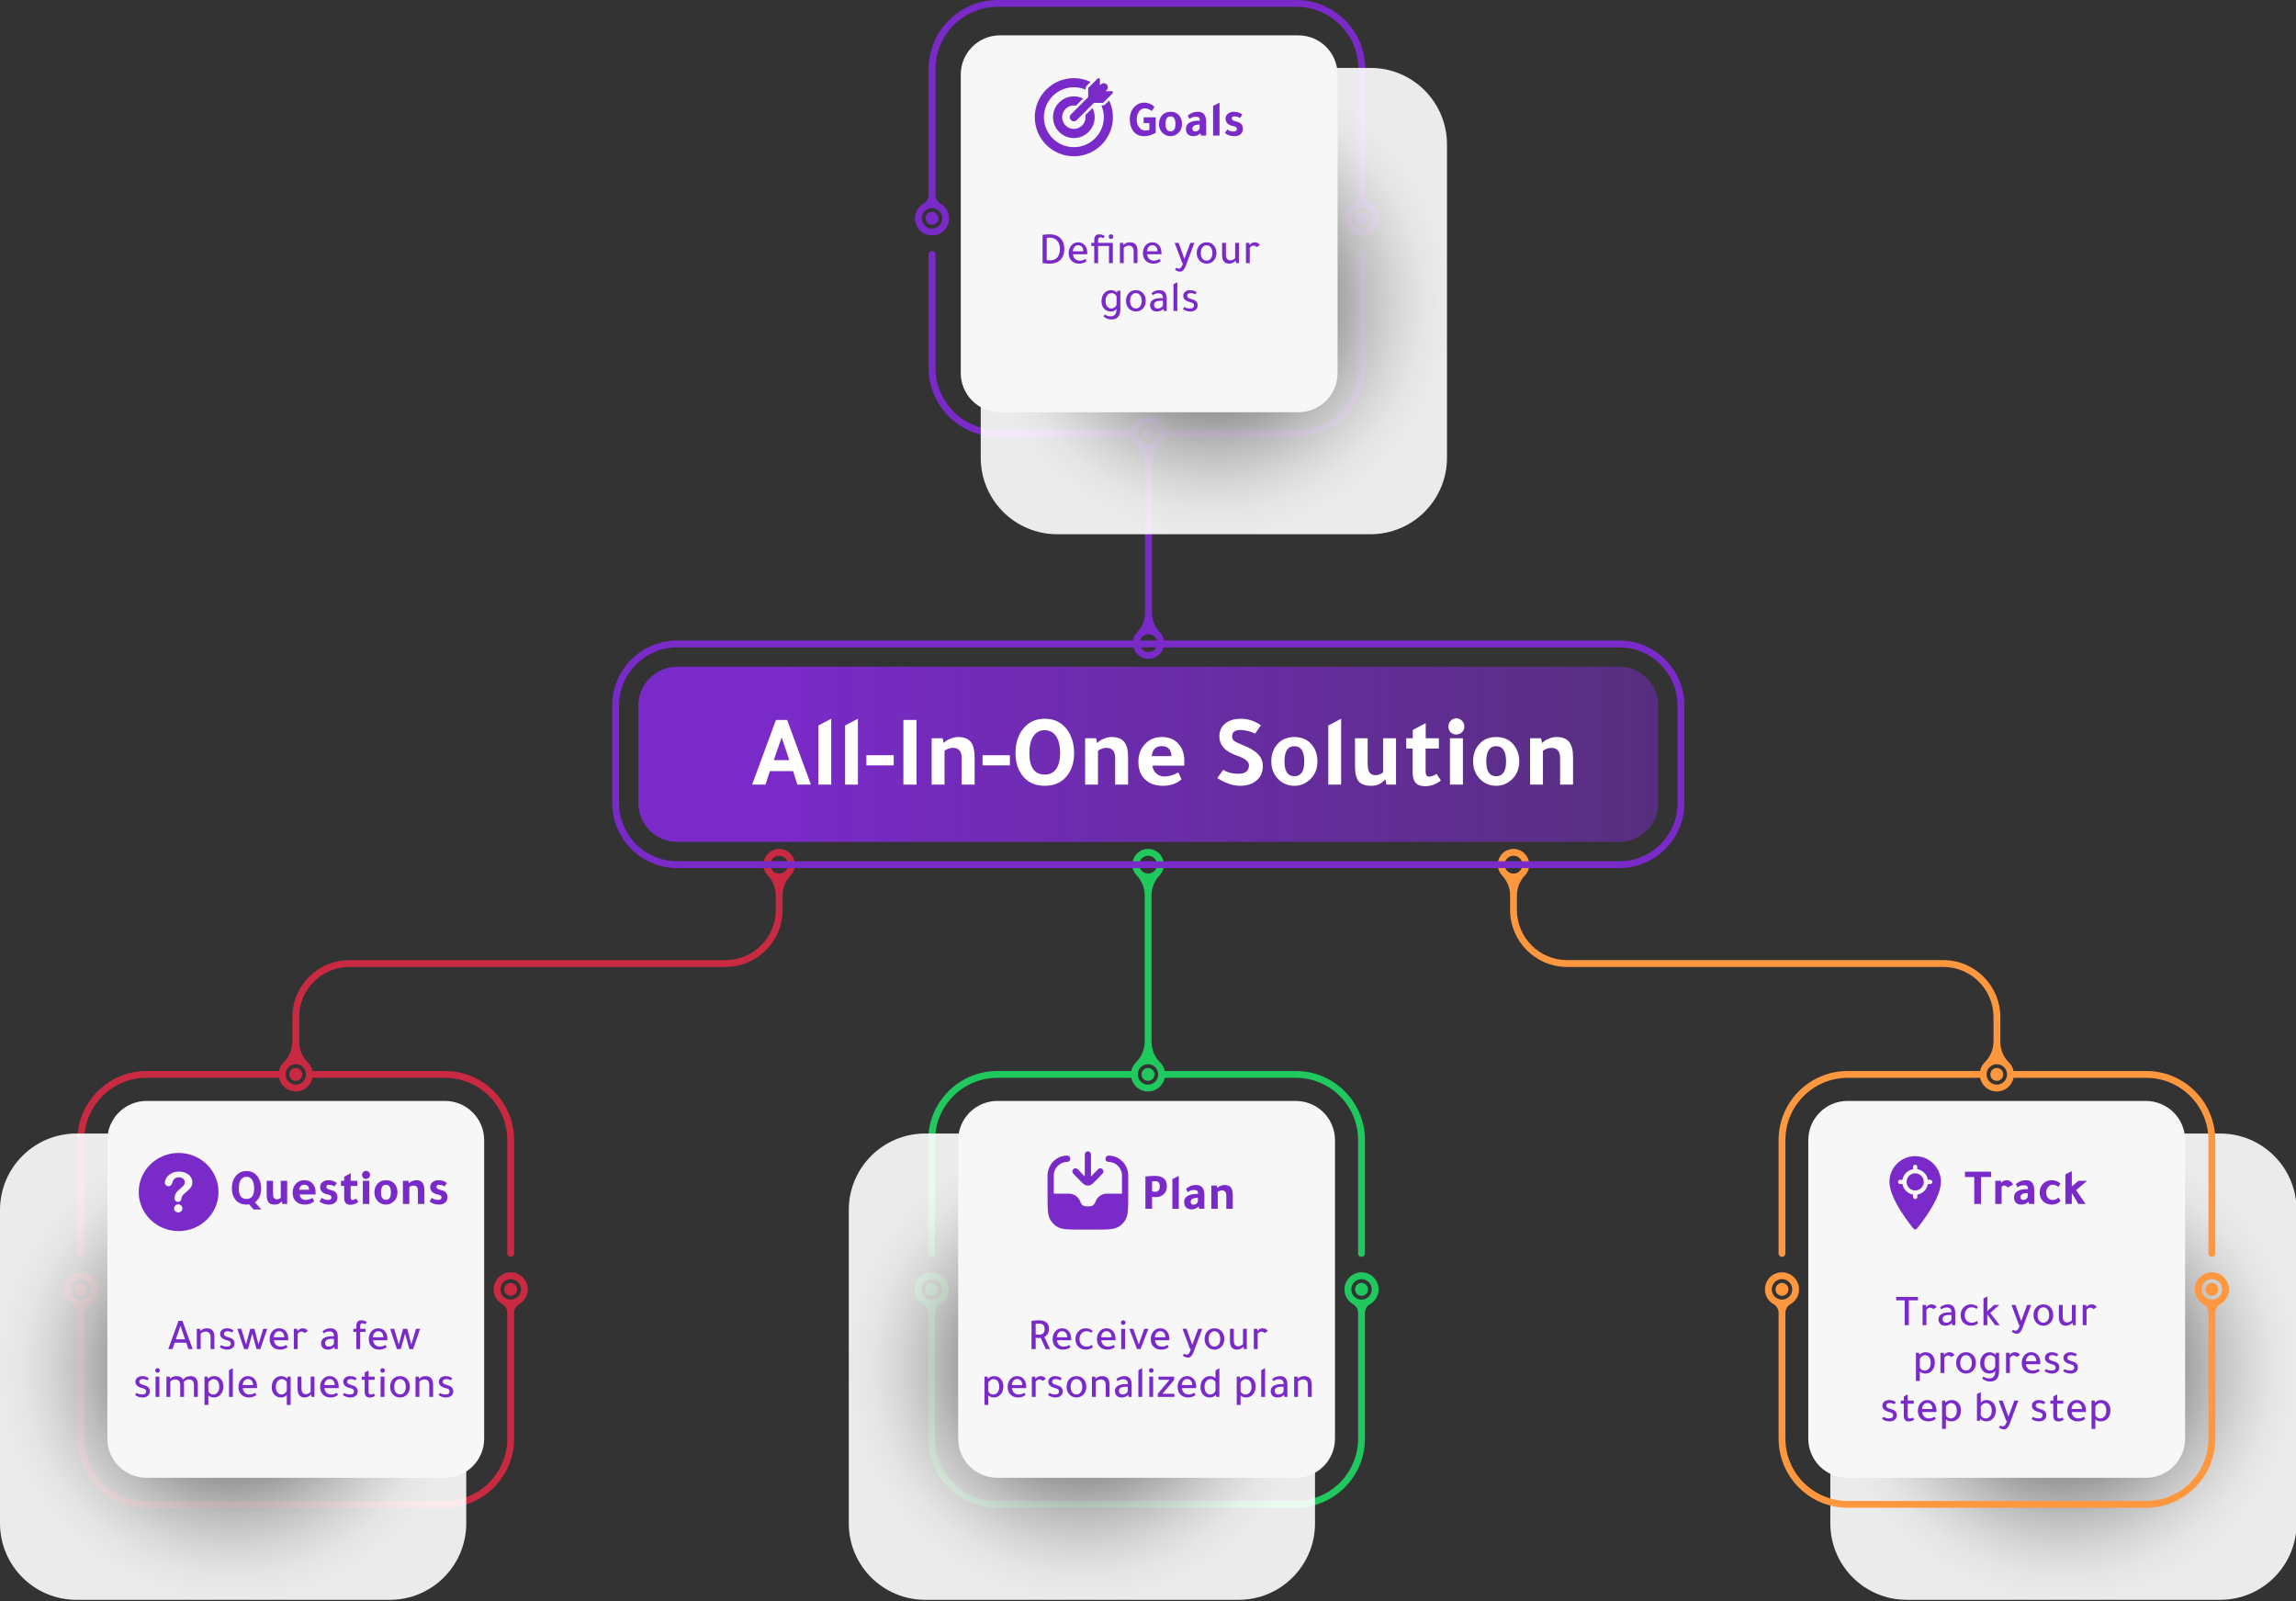 <svg xmlns="http://www.w3.org/2000/svg" width="1440" height="1004" viewBox="0 0 1440 1004" fill="none"><rect x="0" y="0" width="1440" height="1004" fill="#333333" stroke="none"/><path style="mix-blend-mode:multiply" opacity="0.9" d="M1392.41 710.811H1195.89C1169.41 710.811 1147.94 732.279 1147.94 758.761V955.281C1147.94 981.763 1169.41 1003.23 1195.89 1003.23H1392.41C1418.89 1003.23 1440.36 981.763 1440.36 955.281V758.761C1440.36 732.279 1418.89 710.811 1392.41 710.811Z" fill="url(#paint0_radial_1503_691)"></path><path d="M1158.85 671.609C1134.9 671.609 1115.49 691.019 1115.49 714.969V786.009C1115.49 787.189 1116.45 788.149 1117.63 788.149C1118.81 788.149 1119.77 787.189 1119.77 786.009V714.969C1119.77 693.389 1137.27 675.889 1158.85 675.889H1243.79V671.609H1158.85Z" fill="#FF973F"></path><path d="M1254.57 653.32V637.85C1254.57 618.09 1238.55 602.08 1218.8 602.08H982.87C965.48 602.08 951.38 587.98 951.38 570.59V561.68C951.38 557 953.08 552.43 956.33 549.07C958.16 547.18 959.25 544.55 959.09 541.68C958.83 536.76 954.88 532.73 949.96 532.38C944.19 531.97 939.37 536.54 939.37 542.22C939.37 544.83 940.39 547.21 942.06 548.98C945.23 552.34 947.1 556.72 947.1 561.34V570.59C947.1 590.35 963.12 606.36 982.87 606.36H1218.8C1236.19 606.36 1250.29 620.46 1250.29 637.85V652.92C1250.29 657.85 1248.41 662.65 1244.88 666.09C1242.68 668.23 1241.4 671.31 1241.69 674.67C1242.13 679.86 1246.33 684.03 1251.53 684.42C1257.8 684.89 1263.05 679.92 1263.05 673.75C1263.05 670.75 1261.81 668.04 1259.82 666.1C1256.4 662.76 1254.58 658.11 1254.58 653.33L1254.57 653.32ZM943.65 542.22C943.65 539.14 946.16 536.63 949.24 536.63C952.32 536.63 954.83 539.14 954.83 542.22C954.83 545.3 952.32 547.81 949.24 547.81C946.16 547.81 943.65 545.3 943.65 542.22ZM1252.35 680.17C1248.81 680.17 1245.93 677.29 1245.93 673.75C1245.93 670.21 1248.81 667.33 1252.35 667.33C1255.89 667.33 1258.77 670.21 1258.77 673.75C1258.77 677.29 1255.89 680.17 1252.35 680.17Z" fill="#FF973F"></path><path d="M1252.35 677.79C1254.58 677.79 1256.39 675.981 1256.39 673.75C1256.39 671.519 1254.58 669.71 1252.35 669.71C1250.12 669.71 1248.31 671.519 1248.31 673.75C1248.31 675.981 1250.12 677.79 1252.35 677.79Z" fill="#FF973F"></path><path d="M1387.23 812.59C1389.46 812.59 1391.27 810.781 1391.27 808.55C1391.27 806.319 1389.46 804.51 1387.23 804.51C1385 804.51 1383.19 806.319 1383.19 808.55C1383.19 810.781 1385 812.59 1387.23 812.59Z" fill="#FF973F"></path><path d="M1117.63 812.59C1119.86 812.59 1121.67 810.781 1121.67 808.55C1121.67 806.319 1119.86 804.51 1117.63 804.51C1115.4 804.51 1113.59 806.319 1113.59 808.55C1113.59 810.781 1115.4 812.59 1117.63 812.59Z" fill="#FF973F"></path><path d="M1346.02 671.61H1260.91V675.89H1346.02C1367.6 675.89 1385.1 693.39 1385.1 714.97V786.01C1385.1 787.19 1386.06 788.15 1387.24 788.15C1388.42 788.15 1389.38 787.19 1389.38 786.01V714.96C1389.38 691.01 1369.97 671.6 1346.02 671.6V671.61Z" fill="#FF973F"></path><path d="M1397.93 808.55C1397.93 802.38 1392.68 797.41 1386.41 797.88C1381.23 798.27 1377.02 802.42 1376.57 807.6C1376.19 811.95 1378.44 815.83 1381.9 817.82C1383.86 818.95 1385.09 821.01 1385.09 823.27V902.13C1385.09 923.71 1367.59 941.21 1346.01 941.21H1158.85C1137.27 941.21 1119.77 923.71 1119.77 902.13V823.27C1119.77 821.01 1121 818.95 1122.96 817.82C1126.42 815.82 1128.67 811.95 1128.29 807.6C1127.84 802.42 1123.64 798.27 1118.45 797.88C1112.18 797.41 1106.93 802.38 1106.93 808.55C1106.93 812.54 1109.13 816.03 1112.38 817.87C1114.32 818.96 1115.49 821.05 1115.49 823.27V902.13C1115.49 926.08 1134.9 945.49 1158.85 945.49H1346.01C1369.96 945.49 1389.37 926.08 1389.37 902.13V823.27C1389.37 821.04 1390.54 818.96 1392.48 817.87C1395.73 816.03 1397.93 812.54 1397.93 808.55ZM1111.21 808.55C1111.21 805.01 1114.09 802.13 1117.63 802.13C1121.17 802.13 1124.05 805.01 1124.05 808.55C1124.05 812.09 1121.17 814.97 1117.63 814.97C1114.09 814.97 1111.21 812.09 1111.21 808.55ZM1387.23 814.97C1383.69 814.97 1380.81 812.09 1380.81 808.55C1380.81 805.01 1383.69 802.13 1387.23 802.13C1390.77 802.13 1393.65 805.01 1393.65 808.55C1393.65 812.09 1390.77 814.97 1387.23 814.97Z" fill="#FF973F"></path><path d="M1158.7 690.391H1345.87C1359.43 690.391 1370.45 701.401 1370.45 714.971V902.141C1370.45 915.701 1359.44 926.721 1345.87 926.721H1158.7C1145.14 926.721 1134.12 915.711 1134.12 902.141V714.971C1134.12 701.411 1145.13 690.391 1158.7 690.391Z" fill="#F7F7F7"></path><path d="M91.92 671.61C67.97 671.61 48.56 691.02 48.56 714.97V786.01C48.56 787.19 49.52 788.15 50.7 788.15C51.88 788.15 52.84 787.19 52.84 786.01V714.96C52.84 693.38 70.34 675.88 91.92 675.88H176.94V671.6H91.92V671.61Z" fill="#C92A42"></path><path d="M279.08 671.609H194.06V675.889H279.08C300.66 675.889 318.16 693.389 318.16 714.969V786.009C318.16 787.189 319.12 788.149 320.3 788.149C321.48 788.149 322.44 787.189 322.44 786.009V714.969C322.44 691.019 303.03 671.609 279.08 671.609Z" fill="#C92A42"></path><path d="M185.5 677.79C187.731 677.79 189.54 675.981 189.54 673.75C189.54 671.519 187.731 669.71 185.5 669.71C183.269 669.71 181.46 671.519 181.46 673.75C181.46 675.981 183.269 677.79 185.5 677.79Z" fill="#C92A42"></path><path d="M498.56 542.22C498.56 536.54 493.74 531.97 487.97 532.38C483.05 532.73 479.1 536.76 478.84 541.68C478.69 544.55 479.77 547.18 481.6 549.07C484.85 552.43 486.55 557 486.55 561.68V570.59C486.55 587.98 472.45 602.08 455.06 602.08H219.13C199.37 602.08 183.36 618.1 183.36 637.85V652.96C183.36 657.88 181.49 662.67 177.99 666.13C175.82 668.28 174.55 671.34 174.84 674.69C175.29 679.87 179.49 684.02 184.68 684.41C190.95 684.88 196.2 679.91 196.2 673.74C196.2 670.73 194.95 668 192.93 666.05C189.48 662.71 187.64 658.04 187.64 653.23V637.84C187.64 620.45 201.74 606.35 219.13 606.35H455.06C474.82 606.35 490.83 590.33 490.83 570.58V561.33C490.83 556.71 492.7 552.33 495.87 548.97C497.54 547.2 498.56 544.82 498.56 542.21V542.22ZM191.92 673.75C191.92 677.29 189.04 680.17 185.5 680.17C181.96 680.17 179.08 677.29 179.08 673.75C179.08 670.21 181.96 667.33 185.5 667.33C189.04 667.33 191.92 670.21 191.92 673.75ZM488.69 547.8C485.61 547.8 483.1 545.29 483.1 542.21C483.1 539.13 485.61 536.62 488.69 536.62C491.77 536.62 494.28 539.13 494.28 542.21C494.28 545.29 491.77 547.8 488.69 547.8Z" fill="#C92A42"></path><path d="M331 808.55C331 802.38 325.75 797.41 319.48 797.88C314.3 798.27 310.09 802.42 309.64 807.6C309.26 811.95 311.51 815.83 314.97 817.82C316.93 818.95 318.16 821.01 318.16 823.27V902.13C318.16 923.71 300.66 941.21 279.08 941.21H91.91C70.33 941.21 52.83 923.71 52.83 902.13V823.27C52.83 821.01 54.06 818.95 56.02 817.82C59.48 815.82 61.73 811.95 61.35 807.6C60.9 802.42 56.7 798.27 51.51 797.88C45.24 797.41 39.99 802.38 39.99 808.55C39.99 812.54 42.19 816.03 45.44 817.87C47.38 818.96 48.55 821.05 48.55 823.27V902.13C48.55 926.08 67.96 945.49 91.91 945.49H279.07C303.02 945.49 322.43 926.08 322.43 902.13V823.27C322.43 821.04 323.6 818.96 325.54 817.87C328.79 816.03 330.99 812.54 330.99 808.55H331ZM44.28 808.55C44.28 805.01 47.16 802.13 50.7 802.13C54.24 802.13 57.12 805.01 57.12 808.55C57.12 812.09 54.24 814.97 50.7 814.97C47.16 814.97 44.28 812.09 44.28 808.55ZM320.3 814.97C316.76 814.97 313.88 812.09 313.88 808.55C313.88 805.01 316.76 802.13 320.3 802.13C323.84 802.13 326.72 805.01 326.72 808.55C326.72 812.09 323.84 814.97 320.3 814.97Z" fill="#C92A42"></path><path d="M320.3 812.59C322.531 812.59 324.34 810.781 324.34 808.55C324.34 806.319 322.531 804.51 320.3 804.51C318.069 804.51 316.26 806.319 316.26 808.55C316.26 810.781 318.069 812.59 320.3 812.59Z" fill="#C92A42"></path><path d="M50.7 812.59C52.931 812.59 54.74 810.781 54.74 808.55C54.74 806.319 52.931 804.51 50.7 804.51C48.469 804.51 46.66 806.319 46.66 808.55C46.66 810.781 48.469 812.59 50.7 812.59Z" fill="#C92A42"></path><path style="mix-blend-mode:multiply" opacity="0.9" d="M244.47 710.811H47.95C21.468 710.811 0 732.279 0 758.761V955.281C0 981.763 21.468 1003.23 47.95 1003.23H244.47C270.952 1003.23 292.42 981.763 292.42 955.281V758.761C292.42 732.279 270.952 710.811 244.47 710.811Z" fill="url(#paint1_radial_1503_691)"></path><path d="M91.91 690.391H279.08C292.64 690.391 303.66 701.401 303.66 714.971V902.141C303.66 915.701 292.65 926.721 279.08 926.721H91.91C78.35 926.721 67.33 915.711 67.33 902.141V714.971C67.33 701.411 78.34 690.391 91.91 690.391Z" fill="#F7F7F7"></path><path d="M625.53 671.609C601.58 671.609 582.17 691.019 582.17 714.969V786.009C582.17 787.189 583.13 788.149 584.31 788.149C585.49 788.149 586.45 787.189 586.45 786.009V714.969C586.45 693.389 603.95 675.889 625.53 675.889H711.44V671.609H625.53Z" fill="#20C95E"></path><path d="M812.7 671.609H728.56V675.889H812.7C834.28 675.889 851.78 693.389 851.78 714.969V786.009C851.78 787.189 852.74 788.149 853.92 788.149C855.1 788.149 856.06 787.189 856.06 786.009V714.969C856.06 691.019 836.65 671.609 812.7 671.609Z" fill="#20C95E"></path><path d="M722.23 653.319V561.669C722.23 556.989 723.93 552.419 727.18 549.059C729.01 547.169 730.1 544.539 729.94 541.669C729.68 536.749 725.73 532.719 720.81 532.369C715.05 531.959 710.22 536.529 710.22 542.209C710.22 544.819 711.24 547.199 712.91 548.969C716.08 552.329 717.95 556.709 717.95 561.329V652.919C717.95 657.849 716.07 662.649 712.54 666.089C710.34 668.229 709.06 671.309 709.35 674.669C709.79 679.859 713.99 684.029 719.19 684.419C725.46 684.889 730.71 679.919 730.71 673.749C730.71 670.749 729.47 668.039 727.48 666.099C724.06 662.759 722.24 658.109 722.24 653.329L722.23 653.319ZM714.5 542.219C714.5 539.139 717.01 536.629 720.09 536.629C723.17 536.629 725.68 539.139 725.68 542.219C725.68 545.299 723.17 547.809 720.09 547.809C717.01 547.809 714.5 545.299 714.5 542.219ZM720 680.169C716.46 680.169 713.58 677.289 713.58 673.749C713.58 670.209 716.46 667.329 720 667.329C723.54 667.329 726.42 670.209 726.42 673.749C726.42 677.289 723.54 680.169 720 680.169Z" fill="#20C95E"></path><path d="M720 677.79C722.231 677.79 724.04 675.981 724.04 673.75C724.04 671.519 722.231 669.71 720 669.71C717.769 669.71 715.96 671.519 715.96 673.75C715.96 675.981 717.769 677.79 720 677.79Z" fill="#20C95E"></path><path d="M864.62 808.55C864.62 802.38 859.37 797.41 853.1 797.88C847.92 798.27 843.71 802.42 843.26 807.6C842.88 811.95 845.13 815.83 848.59 817.82C850.55 818.95 851.78 821.01 851.78 823.27V902.13C851.78 923.71 834.28 941.21 812.7 941.21H625.54C603.96 941.21 586.46 923.71 586.46 902.13V823.27C586.46 821.01 587.69 818.95 589.65 817.82C593.11 815.82 595.36 811.95 594.98 807.6C594.53 802.42 590.33 798.27 585.14 797.88C578.87 797.41 573.62 802.38 573.62 808.55C573.62 812.54 575.82 816.03 579.07 817.87C581.01 818.96 582.18 821.05 582.18 823.27V902.13C582.18 926.08 601.59 945.49 625.54 945.49H812.7C836.65 945.49 856.06 926.08 856.06 902.13V823.27C856.06 821.04 857.23 818.96 859.17 817.87C862.42 816.03 864.62 812.54 864.62 808.55ZM577.89 808.55C577.89 805.01 580.77 802.13 584.31 802.13C587.85 802.13 590.73 805.01 590.73 808.55C590.73 812.09 587.85 814.97 584.31 814.97C580.77 814.97 577.89 812.09 577.89 808.55ZM853.92 814.97C850.38 814.97 847.5 812.09 847.5 808.55C847.5 805.01 850.38 802.13 853.92 802.13C857.46 802.13 860.34 805.01 860.34 808.55C860.34 812.09 857.46 814.97 853.92 814.97Z" fill="#20C95E"></path><path d="M853.92 812.59C856.151 812.59 857.96 810.781 857.96 808.55C857.96 806.319 856.151 804.51 853.92 804.51C851.689 804.51 849.88 806.319 849.88 808.55C849.88 810.781 851.689 812.59 853.92 812.59Z" fill="#20C95E"></path><path d="M584.31 812.59C586.541 812.59 588.35 810.781 588.35 808.55C588.35 806.319 586.541 804.51 584.31 804.51C582.079 804.51 580.27 806.319 580.27 808.55C580.27 810.781 582.079 812.59 584.31 812.59Z" fill="#20C95E"></path><path style="mix-blend-mode:multiply" opacity="0.9" d="M776.8 710.811H580.28C553.798 710.811 532.33 732.279 532.33 758.761V955.281C532.33 981.763 553.798 1003.23 580.28 1003.23H776.8C803.282 1003.23 824.75 981.763 824.75 955.281V758.761C824.75 732.279 803.282 710.811 776.8 710.811Z" fill="url(#paint2_radial_1503_691)"></path><path d="M625.53 690.391H812.7C826.26 690.391 837.28 701.401 837.28 714.971V902.141C837.28 915.701 826.27 926.721 812.7 926.721H625.53C611.97 926.721 600.95 915.711 600.95 902.141V714.971C600.95 701.411 611.96 690.391 625.53 690.391Z" fill="#F7F7F7"></path><path d="M625.76 273.89C601.81 273.89 582.4 254.48 582.4 230.53V159.49C582.4 158.31 583.36 157.35 584.54 157.35C585.72 157.35 586.68 158.31 586.68 159.49V230.53C586.68 252.11 604.18 269.61 625.76 269.61H711.67V273.89H625.76Z" fill="#7A2AC9"></path><path d="M812.93 273.89H728.79V269.61H812.93C834.51 269.61 852.01 252.11 852.01 230.53V159.49C852.01 158.31 852.97 157.35 854.15 157.35C855.33 157.35 856.29 158.31 856.29 159.49V230.53C856.29 254.48 836.88 273.89 812.93 273.89Z" fill="#7A2AC9"></path><path d="M727.7 279.4C729.69 277.46 730.93 274.74 730.93 271.75C730.93 265.58 725.68 260.61 719.41 261.08C714.22 261.47 710.01 265.64 709.57 270.83C709.29 274.19 710.57 277.26 712.76 279.41C716.29 282.85 718.17 287.65 718.17 292.58V384.17C718.17 388.79 716.3 393.17 713.13 396.53C711.46 398.3 710.44 400.68 710.44 403.29C710.44 408.97 715.26 413.54 721.03 413.13C725.95 412.78 729.9 408.75 730.16 403.83C730.31 400.96 729.23 398.33 727.4 396.44C724.15 393.08 722.45 388.51 722.45 383.83V292.18C722.45 287.4 724.27 282.75 727.69 279.41L727.7 279.4ZM720.32 397.69C723.4 397.69 725.91 400.2 725.91 403.28C725.91 406.36 723.4 408.87 720.32 408.87C717.24 408.87 714.73 406.36 714.73 403.28C714.73 400.2 717.24 397.69 720.32 397.69ZM726.65 271.74C726.65 275.28 723.77 278.16 720.23 278.16C716.69 278.16 713.81 275.28 713.81 271.74C713.81 268.2 716.69 265.32 720.23 265.32C723.77 265.32 726.65 268.2 726.65 271.74Z" fill="#7A2AC9"></path><path d="M720.23 275.78C722.461 275.78 724.27 273.971 724.27 271.74C724.27 269.509 722.461 267.7 720.23 267.7C717.999 267.7 716.19 269.509 716.19 271.74C716.19 273.971 717.999 275.78 720.23 275.78Z" fill="#7A2AC9"></path><path d="M859.4 127.62C857.46 126.53 856.29 124.44 856.29 122.22V43.36C856.29 19.41 836.87 0 812.93 0H625.77C601.82 0 582.41 19.41 582.41 43.36V122.22C582.41 124.45 581.24 126.53 579.3 127.62C576.05 129.46 573.85 132.95 573.85 136.94C573.85 143.11 579.1 148.08 585.37 147.61C590.55 147.22 594.76 143.07 595.21 137.89C595.59 133.54 593.34 129.66 589.88 127.67C587.92 126.54 586.69 124.48 586.69 122.22V43.36C586.69 21.78 604.19 4.28 625.77 4.28H812.93C834.51 4.28 852.01 21.78 852.01 43.36V122.22C852.01 124.48 850.78 126.54 848.82 127.67C845.36 129.67 843.11 133.54 843.49 137.89C843.94 143.07 848.14 147.22 853.33 147.61C859.6 148.08 864.85 143.11 864.85 136.94C864.85 132.95 862.65 129.46 859.4 127.62ZM584.54 130.52C588.08 130.52 590.96 133.4 590.96 136.94C590.96 140.48 588.08 143.36 584.54 143.36C581 143.36 578.12 140.48 578.12 136.94C578.12 133.4 581 130.52 584.54 130.52ZM860.57 136.94C860.57 140.48 857.69 143.36 854.15 143.36C850.61 143.36 847.73 140.48 847.73 136.94C847.73 133.4 850.61 130.52 854.15 130.52C857.69 130.52 860.57 133.4 860.57 136.94Z" fill="#7A2AC9"></path><path d="M854.15 140.98C856.381 140.98 858.19 139.172 858.19 136.94C858.19 134.709 856.381 132.9 854.15 132.9C851.919 132.9 850.11 134.709 850.11 136.94C850.11 139.172 851.919 140.98 854.15 140.98Z" fill="#7A2AC9"></path><path d="M584.54 140.98C586.771 140.98 588.58 139.172 588.58 136.94C588.58 134.709 586.771 132.9 584.54 132.9C582.309 132.9 580.5 134.709 580.5 136.94C580.5 139.172 582.309 140.98 584.54 140.98Z" fill="#7A2AC9"></path><path style="mix-blend-mode:multiply" opacity="0.9" d="M859.57 42.59H663.05C636.568 42.59 615.1 64.058 615.1 90.54V287.06C615.1 313.542 636.568 335.01 663.05 335.01H859.57C886.052 335.01 907.52 313.542 907.52 287.06V90.54C907.52 64.058 886.052 42.59 859.57 42.59Z" fill="url(#paint3_radial_1503_691)"></path><path d="M627.15 22.17H814.32C827.88 22.17 838.9 33.18 838.9 46.75V233.92C838.9 247.48 827.89 258.5 814.32 258.5H627.15C613.59 258.5 602.57 247.49 602.57 233.92V46.74C602.57 33.18 613.58 22.16 627.15 22.16V22.17Z" fill="#F7F7F7"></path><path d="M1056.39 442.42V503.61C1056.39 526.08 1038.11 544.36 1015.64 544.36H758.87V540.08H1015.64C1035.75 540.08 1052.11 523.72 1052.11 503.61V442.42C1052.11 422.31 1035.75 405.95 1015.64 405.95H424.71C404.6 405.95 388.24 422.31 388.24 442.42V503.61C388.24 523.72 404.6 540.08 424.71 540.08H761.21V544.36H424.71C402.24 544.36 383.96 526.08 383.96 503.61V442.42C383.96 419.95 402.24 401.67 424.71 401.67H1015.64C1038.11 401.67 1056.39 419.95 1056.39 442.42Z" fill="#7A2AC9"></path><path d="M1015.65 418.08H424.71C411.268 418.08 400.37 428.977 400.37 442.42V503.62C400.37 517.063 411.268 527.96 424.71 527.96H1015.65C1029.09 527.96 1039.99 517.063 1039.99 503.62V442.42C1039.99 428.977 1029.09 418.08 1015.65 418.08Z" fill="url(#paint4_linear_1503_691)"></path><path d="M486.638 451.488H493.678L508.59 492H500.078C499.353 489.867 498.457 487.051 497.39 483.552H482.862C482.265 485.472 481.348 488.288 480.11 492H471.726L486.638 451.488ZM490.222 462.432C489.028 465.803 487.385 470.539 485.294 476.64H495.022C493.017 470.752 491.417 466.016 490.222 462.432ZM521.322 450.72V492H513.258V454.944L521.322 450.72ZM538.072 450.72V492H530.008V454.944L538.072 450.72ZM560.518 479.968H543.366V473.568H560.518V479.968ZM574.845 451.488V492H566.589V451.488H574.845ZM592.129 465.76C592.982 464.779 594.262 463.947 595.969 463.264C597.675 462.539 599.297 462.176 600.833 462.176C604.502 462.176 607.147 463.179 608.769 465.184C610.433 467.189 611.265 470.432 611.265 474.912V492H603.137V475.232C603.137 471.051 601.281 468.96 597.569 468.96C596.63 468.96 595.627 469.173 594.561 469.6C593.494 469.984 592.769 470.432 592.385 470.944V492H584.321V462.944H591.169C591.382 464.053 591.595 464.992 591.809 465.76H592.129ZM633.393 479.968H616.241V473.568H633.393V479.968ZM655.272 450.72C661.501 450.72 666.301 453.195 669.672 458.144C672.317 462.027 673.64 466.72 673.64 472.224C673.64 478.539 671.912 483.595 668.456 487.392C665.17 490.976 660.776 492.768 655.272 492.768C648.957 492.768 644.157 490.464 640.872 485.856C638.226 482.229 636.904 477.685 636.904 472.224C636.904 465.824 638.632 460.597 642.088 456.544C645.373 452.661 649.768 450.72 655.272 450.72ZM655.272 485.728C658.344 485.728 660.712 484.576 662.376 482.272C664.04 479.925 664.872 476.576 664.872 472.224C664.872 467.573 663.954 463.947 662.12 461.344C660.413 459.04 658.13 457.888 655.272 457.888C652.2 457.888 649.81 459.147 648.104 461.664C646.44 464.181 645.608 467.701 645.608 472.224C645.608 481.227 648.829 485.728 655.272 485.728ZM688.379 465.76C689.232 464.779 690.512 463.947 692.219 463.264C693.925 462.539 695.547 462.176 697.083 462.176C700.752 462.176 703.397 463.179 705.019 465.184C706.683 467.189 707.515 470.432 707.515 474.912V492H699.387V475.232C699.387 471.051 697.531 468.96 693.819 468.96C692.88 468.96 691.877 469.173 690.811 469.6C689.744 469.984 689.019 470.432 688.635 470.944V492H680.571V462.944H687.419C687.632 464.053 687.845 464.992 688.059 465.76H688.379ZM742.763 480.096H722.795C722.966 482.059 723.755 483.701 725.163 485.024C726.614 486.304 728.321 486.944 730.283 486.944C733.057 486.944 735.958 486.091 738.987 484.384L741.035 488.672C737.963 491.403 734.123 492.768 729.515 492.768C724.566 492.768 720.705 491.36 717.931 488.544C715.286 485.899 713.963 482.251 713.963 477.6C713.963 473.035 715.457 469.259 718.443 466.272C721.131 463.541 724.545 462.176 728.683 462.176C733.291 462.176 736.875 463.733 739.435 466.848C741.654 469.493 742.763 472.928 742.763 477.152V480.096ZM722.347 474.144H734.699C734.486 469.963 732.459 467.872 728.619 467.872C724.907 467.872 722.817 469.963 722.347 474.144ZM790.802 454.816C790.034 455.968 788.839 457.696 787.218 460C783.804 458.507 780.754 457.76 778.066 457.76C774.524 457.76 772.754 459.083 772.754 461.728C772.754 462.923 773.159 463.861 773.97 464.544C774.78 465.227 776.466 466.059 779.026 467.04C783.634 468.832 786.94 470.773 788.946 472.864C790.994 474.955 792.018 477.472 792.018 480.416C792.018 484.555 790.46 487.755 787.346 490.016C784.786 491.851 781.607 492.768 777.81 492.768C773.33 492.768 768.551 491.147 763.474 487.904L767.186 482.72C769.66 484.384 772.839 485.216 776.722 485.216C781.116 485.216 783.314 483.445 783.314 479.904C783.314 477.6 780.946 475.637 776.21 474.016C768.572 471.456 764.754 467.36 764.754 461.728C764.754 458.315 766.034 455.605 768.594 453.6C770.983 451.68 774.162 450.72 778.13 450.72C782.652 450.72 786.876 452.085 790.802 454.816ZM811.802 462.176C816.581 462.176 820.293 463.861 822.938 467.232C825.157 470.048 826.266 473.483 826.266 477.536C826.266 482.272 824.624 486.112 821.338 489.056C818.608 491.531 815.429 492.768 811.802 492.768C807.578 492.768 804.037 491.189 801.178 488.032C798.618 485.173 797.338 481.675 797.338 477.536C797.338 472.843 798.768 469.045 801.626 466.144C804.229 463.499 807.621 462.176 811.802 462.176ZM811.802 486.752C815.941 486.752 818.01 483.68 818.01 477.536C818.01 471.136 815.941 467.936 811.802 467.936C807.664 467.936 805.594 471.136 805.594 477.536C805.594 483.68 807.664 486.752 811.802 486.752ZM841.135 450.72V492H833.071V454.944L841.135 450.72ZM868.765 488.672C866.631 491.403 863.709 492.768 859.997 492.768C856.327 492.768 853.703 491.829 852.125 489.952C850.589 488.032 849.821 484.832 849.821 480.352V462.944H857.757V478.24C857.757 481.141 858.141 483.189 858.909 484.384C859.677 485.536 860.999 486.112 862.877 486.112C863.687 486.112 864.605 485.899 865.629 485.472C866.653 485.045 867.271 484.597 867.485 484.128V462.944H875.549V492H869.533L868.829 488.672H868.765ZM902.434 469.408H894.114V483.808C894.114 485.941 894.818 487.008 896.226 487.008C897.506 487.008 899.106 486.453 901.026 485.344L903.714 489.44C900.685 491.829 897.336 493.024 893.666 493.024C888.546 493.024 885.986 490.208 885.986 484.576V469.408H881.954V462.944H886.05V457.76C888.184 456.608 890.893 455.179 894.178 453.472V462.944H902.434V469.408ZM917.504 462.944V492H909.376V462.944H917.504ZM908.416 455.52C908.416 454.155 908.885 452.981 909.824 452C910.805 450.976 911.957 450.464 913.28 450.464C914.688 450.464 915.882 450.955 916.864 451.936C917.888 452.917 918.4 454.112 918.4 455.52C918.4 457.013 917.909 458.229 916.928 459.168C915.989 460.107 914.773 460.576 913.28 460.576C911.872 460.576 910.698 460.107 909.76 459.168C908.864 458.187 908.416 456.971 908.416 455.52ZM938.365 462.176C943.143 462.176 946.855 463.861 949.501 467.232C951.719 470.048 952.829 473.483 952.829 477.536C952.829 482.272 951.186 486.112 947.901 489.056C945.17 491.531 941.991 492.768 938.365 492.768C934.141 492.768 930.599 491.189 927.741 488.032C925.181 485.173 923.901 481.675 923.901 477.536C923.901 472.843 925.33 469.045 928.189 466.144C930.791 463.499 934.183 462.176 938.365 462.176ZM938.365 486.752C942.503 486.752 944.573 483.68 944.573 477.536C944.573 471.136 942.503 467.936 938.365 467.936C934.226 467.936 932.157 471.136 932.157 477.536C932.157 483.68 934.226 486.752 938.365 486.752ZM967.441 465.76C968.295 464.779 969.575 463.947 971.281 463.264C972.988 462.539 974.609 462.176 976.145 462.176C979.815 462.176 982.46 463.179 984.081 465.184C985.745 467.189 986.577 470.432 986.577 474.912V492H978.449V475.232C978.449 471.051 976.593 468.96 972.881 468.96C971.943 468.96 970.94 469.173 969.873 469.6C968.807 469.984 968.081 470.432 967.697 470.944V492H959.633V462.944H966.481C966.695 464.053 966.908 464.992 967.121 465.76H967.441Z" fill="white"></path><path d="M653.875 147.304C655.275 147.061 656.759 146.94 658.327 146.94C661.407 146.94 663.769 147.864 665.411 149.712C666.811 151.28 667.511 153.361 667.511 155.956C667.511 159.111 666.634 161.509 664.879 163.152C663.33 164.608 661.202 165.336 658.495 165.336C656.815 165.336 655.275 165.215 653.875 164.972V147.304ZM656.479 163.068C657.077 163.199 657.749 163.264 658.495 163.264C660.605 163.264 662.201 162.592 663.283 161.248C664.273 160.016 664.767 158.289 664.767 156.068C664.767 153.679 664.077 151.849 662.695 150.58C661.575 149.535 660.147 149.012 658.411 149.012C657.646 149.012 657.002 149.077 656.479 149.208V163.068ZM681.902 159.456H672.942C673.073 160.688 673.521 161.668 674.286 162.396C675.051 163.105 676.031 163.46 677.226 163.46C678.383 163.46 679.559 163.105 680.754 162.396L681.482 163.768C680.175 164.813 678.626 165.336 676.834 165.336C674.781 165.336 673.147 164.692 671.934 163.404C670.814 162.209 670.254 160.641 670.254 158.7C670.254 156.721 670.861 155.069 672.074 153.744C673.175 152.549 674.529 151.952 676.134 151.952C678.094 151.952 679.597 152.689 680.642 154.164C681.482 155.34 681.902 156.824 681.902 158.616V159.456ZM672.858 157.58H679.438C679.401 156.367 679.093 155.433 678.514 154.78C677.954 154.108 677.189 153.772 676.218 153.772C675.285 153.772 674.51 154.117 673.894 154.808C673.297 155.499 672.951 156.423 672.858 157.58ZM695.53 154.248H688.698V165H686.29V154.248H684.414V152.288H686.29V150.496C686.29 148.125 687.373 146.94 689.538 146.94C690.733 146.94 691.844 147.323 692.87 148.088L692.03 149.376C691.396 149.003 690.752 148.816 690.098 148.816C689.165 148.816 688.698 149.432 688.698 150.664V152.288H697.938V165H695.53V154.248ZM695.334 148.368C695.334 147.976 695.474 147.64 695.754 147.36C696.034 147.08 696.37 146.94 696.762 146.94C697.154 146.94 697.49 147.08 697.77 147.36C698.069 147.64 698.218 147.976 698.218 148.368C698.218 148.779 698.078 149.124 697.798 149.404C697.518 149.684 697.173 149.824 696.762 149.824C696.352 149.824 696.006 149.684 695.726 149.404C695.465 149.124 695.334 148.779 695.334 148.368ZM704.615 153.548H704.755C705.707 152.484 707.033 151.952 708.731 151.952C711.849 151.952 713.407 153.781 713.407 157.44V165H710.999V157.58C710.999 155.209 709.954 154.024 707.863 154.024C707.285 154.024 706.697 154.164 706.099 154.444C705.502 154.724 705.063 155.06 704.783 155.452V165H702.375V152.288H704.391L704.615 153.548ZM728.441 159.456H719.481C719.612 160.688 720.06 161.668 720.825 162.396C721.591 163.105 722.571 163.46 723.765 163.46C724.923 163.46 726.099 163.105 727.293 162.396L728.021 163.768C726.715 164.813 725.165 165.336 723.373 165.336C721.32 165.336 719.687 164.692 718.473 163.404C717.353 162.209 716.793 160.641 716.793 158.7C716.793 156.721 717.4 155.069 718.613 153.744C719.715 152.549 721.068 151.952 722.673 151.952C724.633 151.952 726.136 152.689 727.181 154.164C728.021 155.34 728.441 156.824 728.441 158.616V159.456ZM719.397 157.58H725.977C725.94 156.367 725.632 155.433 725.053 154.78C724.493 154.108 723.728 153.772 722.757 153.772C721.824 153.772 721.049 154.117 720.433 154.808C719.836 155.499 719.491 156.423 719.397 157.58ZM749.081 152.288L743.621 166.904C742.743 169.2 741.558 170.348 740.065 170.348C739.057 170.348 738.011 169.947 736.929 169.144L737.657 167.912C738.291 168.285 738.842 168.472 739.309 168.472C740.167 168.472 740.849 167.856 741.353 166.624L741.997 165H741.493L736.733 152.288H739.225L742.837 162.368L746.561 152.288H749.081ZM756.779 165.336C754.856 165.336 753.297 164.617 752.103 163.18C751.076 161.948 750.563 160.445 750.563 158.672C750.563 156.619 751.188 154.957 752.439 153.688C753.559 152.531 754.996 151.952 756.751 151.952C758.767 151.952 760.353 152.689 761.511 154.164C762.463 155.396 762.939 156.899 762.939 158.672C762.939 160.707 762.285 162.368 760.979 163.656C759.821 164.776 758.421 165.336 756.779 165.336ZM756.723 163.432C757.843 163.432 758.729 163.003 759.383 162.144C760.055 161.285 760.391 160.128 760.391 158.672C760.391 157.16 760.036 155.956 759.327 155.06C758.673 154.22 757.815 153.8 756.751 153.8C755.668 153.8 754.791 154.248 754.119 155.144C753.447 156.04 753.111 157.216 753.111 158.672C753.111 160.24 753.484 161.453 754.231 162.312C754.884 163.059 755.715 163.432 756.723 163.432ZM774.645 152.288H777.053V165H775.205L775.009 163.544H774.841C774.412 164.067 773.824 164.496 773.077 164.832C772.349 165.168 771.63 165.336 770.921 165.336C767.953 165.336 766.469 163.525 766.469 159.904V152.288H768.877V159.372C768.877 161.967 769.81 163.264 771.677 163.264C772.218 163.264 772.778 163.124 773.357 162.844C773.936 162.564 774.365 162.228 774.645 161.836V152.288ZM783.722 153.548H783.834C784.712 152.484 785.738 151.952 786.914 151.952C788.408 151.952 789.509 152.531 790.218 153.688L788.202 154.948C787.586 154.332 786.914 154.024 786.186 154.024C785.253 154.024 784.469 154.5 783.834 155.452V165H781.426V152.288H783.498L783.722 153.548ZM700.28 193.796V193.656C699.44 194.776 698.236 195.336 696.668 195.336C694.783 195.336 693.299 194.645 692.216 193.264C691.301 192.107 690.844 190.651 690.844 188.896C690.844 186.581 691.516 184.789 692.86 183.52C693.943 182.475 695.259 181.952 696.808 181.952C697.555 181.952 698.292 182.12 699.02 182.456C699.748 182.773 700.252 183.156 700.532 183.604L700.812 182.288H702.688V193.796C702.688 198.164 700.775 200.348 696.948 200.348C695.287 200.348 693.672 199.732 692.104 198.5L692.832 197.212C693.971 197.996 695.24 198.388 696.64 198.388C699.067 198.388 700.28 196.857 700.28 193.796ZM700.28 190.996V185.956C700.149 185.377 699.776 184.873 699.16 184.444C698.563 184.015 697.919 183.8 697.228 183.8C696.089 183.8 695.165 184.248 694.456 185.144C693.747 186.04 693.392 187.197 693.392 188.616C693.392 190.24 693.765 191.481 694.512 192.34C695.165 193.087 696.005 193.46 697.032 193.46C697.741 193.46 698.404 193.227 699.02 192.76C699.655 192.275 700.075 191.687 700.28 190.996ZM712.427 195.336C710.505 195.336 708.946 194.617 707.751 193.18C706.725 191.948 706.211 190.445 706.211 188.672C706.211 186.619 706.837 184.957 708.087 183.688C709.207 182.531 710.645 181.952 712.399 181.952C714.415 181.952 716.002 182.689 717.159 184.164C718.111 185.396 718.587 186.899 718.587 188.672C718.587 190.707 717.934 192.368 716.627 193.656C715.47 194.776 714.07 195.336 712.427 195.336ZM712.371 193.432C713.491 193.432 714.378 193.003 715.031 192.144C715.703 191.285 716.039 190.128 716.039 188.672C716.039 187.16 715.685 185.956 714.975 185.06C714.322 184.22 713.463 183.8 712.399 183.8C711.317 183.8 710.439 184.248 709.767 185.144C709.095 186.04 708.759 187.216 708.759 188.672C708.759 190.24 709.133 191.453 709.879 192.312C710.533 193.059 711.363 193.432 712.371 193.432ZM731.75 195H729.874L729.594 193.684C728.586 194.785 727.223 195.336 725.506 195.336C724.199 195.336 723.163 194.981 722.398 194.272C721.651 193.544 721.278 192.564 721.278 191.332C721.278 189.932 721.847 188.859 722.986 188.112C724.143 187.347 725.776 186.964 727.886 186.964H729.37V186.824C729.37 184.883 728.39 183.912 726.43 183.912C725.179 183.912 724.012 184.313 722.93 185.116L722.202 183.828C723.658 182.577 725.328 181.952 727.214 181.952C730.238 181.952 731.75 183.753 731.75 187.356V195ZM729.342 188.588H728.11C725.235 188.588 723.798 189.447 723.798 191.164C723.798 191.873 724.003 192.433 724.414 192.844C724.843 193.255 725.412 193.46 726.122 193.46C726.831 193.46 727.494 193.283 728.11 192.928C728.726 192.555 729.136 192.088 729.342 191.528V188.588ZM738.389 176.94V195H735.981V178.228L738.389 176.94ZM749.678 184.584C748.745 184.061 747.718 183.8 746.598 183.8C745.982 183.8 745.487 183.949 745.114 184.248C744.741 184.528 744.554 184.911 744.554 185.396C744.554 185.937 744.722 186.357 745.058 186.656C745.413 186.936 746.066 187.207 747.018 187.468C748.455 187.879 749.454 188.317 750.014 188.784C750.779 189.437 751.162 190.361 751.162 191.556C751.162 192.695 750.742 193.609 749.902 194.3C749.081 194.991 747.989 195.336 746.626 195.336C744.815 195.336 743.247 194.832 741.922 193.824L742.762 192.48C743.807 193.133 744.974 193.46 746.262 193.46C747.979 193.46 748.838 192.807 748.838 191.5C748.838 190.94 748.651 190.52 748.278 190.24C747.923 189.941 747.233 189.661 746.206 189.4C743.481 188.728 742.118 187.412 742.118 185.452C742.118 184.444 742.519 183.613 743.322 182.96C744.143 182.288 745.17 181.952 746.402 181.952C747.97 181.952 749.342 182.391 750.518 183.268L749.678 184.584Z" fill="#7A2AC9"></path><path d="M111.953 828.276H114.417L120.829 846H118.169L116.825 841.996H109.573L108.201 846H105.541L111.953 828.276ZM113.185 831.412L110.301 839.84H116.069L113.185 831.412ZM125.678 834.548H125.818C126.77 833.484 128.095 832.952 129.794 832.952C132.911 832.952 134.47 834.781 134.47 838.44V846H132.062V838.58C132.062 836.209 131.017 835.024 128.926 835.024C128.347 835.024 127.759 835.164 127.162 835.444C126.565 835.724 126.126 836.06 125.846 836.452V846H123.438V833.288H125.454L125.678 834.548ZM145.612 835.584C144.678 835.061 143.652 834.8 142.532 834.8C141.916 834.8 141.421 834.949 141.048 835.248C140.674 835.528 140.488 835.911 140.488 836.396C140.488 836.937 140.656 837.357 140.992 837.656C141.346 837.936 142 838.207 142.952 838.468C144.389 838.879 145.388 839.317 145.948 839.784C146.713 840.437 147.096 841.361 147.096 842.556C147.096 843.695 146.676 844.609 145.836 845.3C145.014 845.991 143.922 846.336 142.56 846.336C140.749 846.336 139.181 845.832 137.856 844.824L138.696 843.48C139.741 844.133 140.908 844.46 142.196 844.46C143.913 844.46 144.772 843.807 144.772 842.5C144.772 841.94 144.585 841.52 144.212 841.24C143.857 840.941 143.166 840.661 142.14 840.4C139.414 839.728 138.052 838.412 138.052 836.452C138.052 835.444 138.453 834.613 139.256 833.96C140.077 833.288 141.104 832.952 142.336 832.952C143.904 832.952 145.276 833.391 146.452 834.268L145.612 835.584ZM155.49 846H153.11L148.854 833.288H151.374L154.286 843.116L156.946 833.288H159.578L162.126 843.116L165.066 833.288H167.614L163.274 846H160.894L158.234 836.34L155.49 846ZM180.758 840.456H171.798C171.928 841.688 172.376 842.668 173.142 843.396C173.907 844.105 174.887 844.46 176.082 844.46C177.239 844.46 178.415 844.105 179.61 843.396L180.338 844.768C179.031 845.813 177.482 846.336 175.69 846.336C173.636 846.336 172.003 845.692 170.79 844.404C169.67 843.209 169.11 841.641 169.11 839.7C169.11 837.721 169.716 836.069 170.93 834.744C172.031 833.549 173.384 832.952 174.99 832.952C176.95 832.952 178.452 833.689 179.498 835.164C180.338 836.34 180.758 837.824 180.758 839.616V840.456ZM171.714 838.58H178.294C178.256 837.367 177.948 836.433 177.37 835.78C176.81 835.108 176.044 834.772 175.074 834.772C174.14 834.772 173.366 835.117 172.75 835.808C172.152 836.499 171.807 837.423 171.714 838.58ZM186.574 834.548H186.686C187.563 833.484 188.59 832.952 189.766 832.952C191.259 832.952 192.36 833.531 193.07 834.688L191.054 835.948C190.438 835.332 189.766 835.024 189.038 835.024C188.104 835.024 187.32 835.5 186.686 836.452V846H184.278V833.288H186.35L186.574 834.548ZM211.847 846H209.971L209.691 844.684C208.683 845.785 207.321 846.336 205.603 846.336C204.297 846.336 203.261 845.981 202.495 845.272C201.749 844.544 201.375 843.564 201.375 842.332C201.375 840.932 201.945 839.859 203.083 839.112C204.241 838.347 205.874 837.964 207.983 837.964H209.467V837.824C209.467 835.883 208.487 834.912 206.527 834.912C205.277 834.912 204.11 835.313 203.027 836.116L202.299 834.828C203.755 833.577 205.426 832.952 207.311 832.952C210.335 832.952 211.847 834.753 211.847 838.356V846ZM209.439 839.588H208.207C205.333 839.588 203.895 840.447 203.895 842.164C203.895 842.873 204.101 843.433 204.511 843.844C204.941 844.255 205.51 844.46 206.219 844.46C206.929 844.46 207.591 844.283 208.207 843.928C208.823 843.555 209.234 843.088 209.439 842.528V839.588ZM221.606 835.248V833.288H223.482V831.496C223.482 829.125 224.564 827.94 226.73 827.94C227.924 827.94 229.035 828.323 230.062 829.088L229.222 830.376C228.587 830.003 227.943 829.816 227.29 829.816C226.356 829.816 225.89 830.432 225.89 831.664V833.288H229.278V835.248H225.89V846H223.482V835.248H221.606ZM242.937 840.456H233.977C234.108 841.688 234.556 842.668 235.321 843.396C236.087 844.105 237.067 844.46 238.261 844.46C239.419 844.46 240.595 844.105 241.789 843.396L242.517 844.768C241.211 845.813 239.661 846.336 237.869 846.336C235.816 846.336 234.183 845.692 232.969 844.404C231.849 843.209 231.289 841.641 231.289 839.7C231.289 837.721 231.896 836.069 233.109 834.744C234.211 833.549 235.564 832.952 237.169 832.952C239.129 832.952 240.632 833.689 241.677 835.164C242.517 836.34 242.937 837.824 242.937 839.616V840.456ZM233.893 838.58H240.473C240.436 837.367 240.128 836.433 239.549 835.78C238.989 835.108 238.224 834.772 237.253 834.772C236.32 834.772 235.545 835.117 234.929 835.808C234.332 836.499 233.987 837.423 233.893 838.58ZM251.329 846H248.949L244.693 833.288H247.213L250.125 843.116L252.785 833.288H255.417L257.965 843.116L260.905 833.288H263.453L259.113 846H256.733L254.073 836.34L251.329 846ZM92.496 865.584C91.563 865.061 90.537 864.8 89.416 864.8C88.8 864.8 88.306 864.949 87.933 865.248C87.559 865.528 87.373 865.911 87.373 866.396C87.373 866.937 87.54 867.357 87.876 867.656C88.231 867.936 88.885 868.207 89.837 868.468C91.274 868.879 92.272 869.317 92.832 869.784C93.598 870.437 93.981 871.361 93.981 872.556C93.981 873.695 93.561 874.609 92.721 875.3C91.899 875.991 90.807 876.336 89.445 876.336C87.634 876.336 86.066 875.832 84.74 874.824L85.581 873.48C86.626 874.133 87.793 874.46 89.081 874.46C90.798 874.46 91.656 873.807 91.656 872.5C91.656 871.94 91.47 871.52 91.097 871.24C90.742 870.941 90.051 870.661 89.025 870.4C86.299 869.728 84.936 868.412 84.936 866.452C84.936 865.444 85.338 864.613 86.141 863.96C86.962 863.288 87.989 862.952 89.221 862.952C90.788 862.952 92.16 863.391 93.337 864.268L92.496 865.584ZM99.966 863.288V876H97.558V863.288H99.966ZM97.362 859.368C97.362 858.976 97.502 858.64 97.782 858.36C98.062 858.08 98.398 857.94 98.79 857.94C99.182 857.94 99.518 858.08 99.798 858.36C100.097 858.64 100.246 858.976 100.246 859.368C100.246 859.779 100.106 860.124 99.826 860.404C99.546 860.684 99.201 860.824 98.79 860.824C98.38 860.824 98.034 860.684 97.754 860.404C97.493 860.124 97.362 859.779 97.362 859.368ZM106.633 864.548H106.773C107.725 863.484 109.041 862.952 110.721 862.952C112.83 862.952 114.202 863.708 114.837 865.22C115.92 863.708 117.46 862.952 119.457 862.952C122.518 862.952 124.049 864.763 124.049 868.384V876H121.641V868.916C121.641 867.516 121.389 866.517 120.885 865.92C120.4 865.323 119.578 865.024 118.421 865.024C117.264 865.024 116.209 865.537 115.257 866.564C115.369 867.087 115.425 867.693 115.425 868.384V876H113.017V868.72C113.017 867.432 112.756 866.499 112.233 865.92C111.729 865.323 110.908 865.024 109.769 865.024C109.228 865.024 108.668 865.164 108.089 865.444C107.51 865.724 107.081 866.06 106.801 866.452V876H104.393V863.288H106.409L106.633 864.548ZM128.264 863.288H130.14L130.42 864.604C131.465 863.503 132.753 862.952 134.284 862.952C136.169 862.952 137.653 863.643 138.736 865.024C139.651 866.181 140.108 867.637 140.108 869.392C140.108 871.707 139.436 873.499 138.092 874.768C137.009 875.813 135.693 876.336 134.144 876.336C132.669 876.336 131.512 875.888 130.672 874.992V881.012H128.264V863.288ZM130.672 867.236V872.332C130.803 872.911 131.167 873.415 131.764 873.844C132.361 874.273 133.005 874.488 133.696 874.488C134.835 874.488 135.759 874.04 136.468 873.144C137.177 872.248 137.532 871.091 137.532 869.672C137.532 868.048 137.159 866.807 136.412 865.948C135.759 865.201 134.919 864.828 133.892 864.828C133.201 864.828 132.529 865.08 131.876 865.584C131.223 866.069 130.821 866.62 130.672 867.236ZM146.039 857.94V876H143.631V859.228L146.039 857.94ZM161.221 870.456H152.261C152.391 871.688 152.839 872.668 153.605 873.396C154.37 874.105 155.35 874.46 156.545 874.46C157.702 874.46 158.878 874.105 160.073 873.396L160.801 874.768C159.494 875.813 157.945 876.336 156.153 876.336C154.099 876.336 152.466 875.692 151.253 874.404C150.133 873.209 149.573 871.641 149.573 869.7C149.573 867.721 150.179 866.069 151.393 864.744C152.494 863.549 153.847 862.952 155.453 862.952C157.413 862.952 158.915 863.689 159.961 865.164C160.801 866.34 161.221 867.824 161.221 869.616V870.456ZM152.177 868.58H158.757C158.719 867.367 158.411 866.433 157.833 865.78C157.273 865.108 156.507 864.772 155.537 864.772C154.603 864.772 153.829 865.117 153.213 865.808C152.615 866.499 152.27 867.423 152.177 868.58ZM180.404 863.288H182.28V881.012H179.872V874.656C179.032 875.776 177.828 876.336 176.26 876.336C174.374 876.336 172.89 875.645 171.808 874.264C170.893 873.107 170.436 871.651 170.436 869.896C170.436 867.581 171.108 865.789 172.452 864.52C173.534 863.475 174.85 862.952 176.4 862.952C177.146 862.952 177.884 863.12 178.612 863.456C179.34 863.773 179.844 864.156 180.124 864.604L180.404 863.288ZM179.872 871.996V866.956C179.741 866.377 179.368 865.873 178.752 865.444C178.154 865.015 177.51 864.8 176.82 864.8C175.681 864.8 174.757 865.248 174.048 866.144C173.338 867.04 172.984 868.197 172.984 869.616C172.984 871.24 173.357 872.481 174.104 873.34C174.757 874.087 175.597 874.46 176.624 874.46C177.333 874.46 177.996 874.227 178.612 873.76C179.246 873.275 179.666 872.687 179.872 871.996ZM194.819 863.288H197.227V876H195.379L195.183 874.544H195.015C194.586 875.067 193.998 875.496 193.251 875.832C192.523 876.168 191.804 876.336 191.095 876.336C188.127 876.336 186.643 874.525 186.643 870.904V863.288H189.051V870.372C189.051 872.967 189.984 874.264 191.851 874.264C192.392 874.264 192.952 874.124 193.531 873.844C194.11 873.564 194.539 873.228 194.819 872.836V863.288ZM212.408 870.456H203.448C203.579 871.688 204.027 872.668 204.792 873.396C205.557 874.105 206.537 874.46 207.732 874.46C208.889 874.46 210.065 874.105 211.26 873.396L211.988 874.768C210.681 875.813 209.132 876.336 207.34 876.336C205.287 876.336 203.653 875.692 202.44 874.404C201.32 873.209 200.76 871.641 200.76 869.7C200.76 867.721 201.367 866.069 202.58 864.744C203.681 863.549 205.035 862.952 206.64 862.952C208.6 862.952 210.103 863.689 211.148 865.164C211.988 866.34 212.408 867.824 212.408 869.616V870.456ZM203.364 868.58H209.944C209.907 867.367 209.599 866.433 209.02 865.78C208.46 865.108 207.695 864.772 206.724 864.772C205.791 864.772 205.016 865.117 204.4 865.808C203.803 866.499 203.457 867.423 203.364 868.58ZM222.844 865.584C221.911 865.061 220.884 864.8 219.764 864.8C219.148 864.8 218.653 864.949 218.28 865.248C217.907 865.528 217.72 865.911 217.72 866.396C217.72 866.937 217.888 867.357 218.224 867.656C218.579 867.936 219.232 868.207 220.184 868.468C221.621 868.879 222.62 869.317 223.18 869.784C223.945 870.437 224.328 871.361 224.328 872.556C224.328 873.695 223.908 874.609 223.068 875.3C222.247 875.991 221.155 876.336 219.792 876.336C217.981 876.336 216.413 875.832 215.088 874.824L215.928 873.48C216.973 874.133 218.14 874.46 219.428 874.46C221.145 874.46 222.004 873.807 222.004 872.5C222.004 871.94 221.817 871.52 221.444 871.24C221.089 870.941 220.399 870.661 219.372 870.4C216.647 869.728 215.284 868.412 215.284 866.452C215.284 865.444 215.685 864.613 216.488 863.96C217.309 863.288 218.336 862.952 219.568 862.952C221.136 862.952 222.508 863.391 223.684 864.268L222.844 865.584ZM231.154 865.248L231.126 872.64C231.126 873.872 231.593 874.488 232.526 874.488C233.179 874.488 233.823 874.301 234.458 873.928L235.298 875.216C234.271 875.981 233.161 876.364 231.966 876.364C229.801 876.364 228.718 875.179 228.718 872.808V865.248H226.842V863.288H228.746V860.684L231.154 859.424V863.288H234.962V865.248H231.154ZM241.115 863.288V876H238.707V863.288H241.115ZM238.511 859.368C238.511 858.976 238.651 858.64 238.931 858.36C239.211 858.08 239.547 857.94 239.939 857.94C240.331 857.94 240.667 858.08 240.947 858.36C241.245 858.64 241.395 858.976 241.395 859.368C241.395 859.779 241.255 860.124 240.975 860.404C240.695 860.684 240.349 860.824 239.939 860.824C239.528 860.824 239.183 860.684 238.903 860.404C238.641 860.124 238.511 859.779 238.511 859.368ZM250.917 876.336C248.995 876.336 247.436 875.617 246.241 874.18C245.215 872.948 244.701 871.445 244.701 869.672C244.701 867.619 245.327 865.957 246.577 864.688C247.697 863.531 249.135 862.952 250.889 862.952C252.905 862.952 254.492 863.689 255.649 865.164C256.601 866.396 257.077 867.899 257.077 869.672C257.077 871.707 256.424 873.368 255.117 874.656C253.96 875.776 252.56 876.336 250.917 876.336ZM250.861 874.432C251.981 874.432 252.868 874.003 253.521 873.144C254.193 872.285 254.529 871.128 254.529 869.672C254.529 868.16 254.175 866.956 253.465 866.06C252.812 865.22 251.953 864.8 250.889 864.8C249.807 864.8 248.929 865.248 248.257 866.144C247.585 867.04 247.249 868.216 247.249 869.672C247.249 871.24 247.623 872.453 248.369 873.312C249.023 874.059 249.853 874.432 250.861 874.432ZM262.848 864.548H262.988C263.94 863.484 265.265 862.952 266.964 862.952C270.081 862.952 271.64 864.781 271.64 868.44V876H269.232V868.58C269.232 866.209 268.186 865.024 266.096 865.024C265.517 865.024 264.929 865.164 264.332 865.444C263.734 865.724 263.296 866.06 263.016 866.452V876H260.608V863.288H262.624L262.848 864.548ZM282.782 865.584C281.848 865.061 280.822 864.8 279.702 864.8C279.086 864.8 278.591 864.949 278.218 865.248C277.844 865.528 277.658 865.911 277.658 866.396C277.658 866.937 277.826 867.357 278.162 867.656C278.516 867.936 279.17 868.207 280.122 868.468C281.559 868.879 282.558 869.317 283.118 869.784C283.883 870.437 284.266 871.361 284.266 872.556C284.266 873.695 283.846 874.609 283.006 875.3C282.184 875.991 281.092 876.336 279.73 876.336C277.919 876.336 276.351 875.832 275.026 874.824L275.866 873.48C276.911 874.133 278.078 874.46 279.366 874.46C281.083 874.46 281.942 873.807 281.942 872.5C281.942 871.94 281.755 871.52 281.382 871.24C281.027 870.941 280.336 870.661 279.31 870.4C276.584 869.728 275.222 868.412 275.222 866.452C275.222 865.444 275.623 864.613 276.426 863.96C277.247 863.288 278.274 862.952 279.506 862.952C281.074 862.952 282.446 863.391 283.622 864.268L282.782 865.584Z" fill="#7A2AC9"></path><path d="M646.942 846V828.304C648.585 828.061 650.097 827.94 651.478 827.94C655.771 827.94 657.918 829.751 657.918 833.372C657.918 835.724 656.947 837.385 655.006 838.356L658.534 846H655.902L652.71 839C652.467 839.037 652.113 839.056 651.646 839.056C650.993 839.056 650.293 838.991 649.546 838.86V846H646.942ZM649.546 830.208V836.76C650.293 836.891 650.993 836.956 651.646 836.956C653.998 836.956 655.174 835.761 655.174 833.372C655.174 831.132 653.989 830.012 651.618 830.012C650.759 830.012 650.069 830.077 649.546 830.208ZM671.824 840.456H662.864C662.995 841.688 663.443 842.668 664.208 843.396C664.973 844.105 665.953 844.46 667.148 844.46C668.305 844.46 669.481 844.105 670.676 843.396L671.404 844.768C670.097 845.813 668.548 846.336 666.756 846.336C664.703 846.336 663.069 845.692 661.856 844.404C660.736 843.209 660.176 841.641 660.176 839.7C660.176 837.721 660.783 836.069 661.996 834.744C663.097 833.549 664.451 832.952 666.056 832.952C668.016 832.952 669.519 833.689 670.564 835.164C671.404 836.34 671.824 837.824 671.824 839.616V840.456ZM662.78 838.58H669.36C669.323 837.367 669.015 836.433 668.436 835.78C667.876 835.108 667.111 834.772 666.14 834.772C665.207 834.772 664.432 835.117 663.816 835.808C663.219 836.499 662.873 837.423 662.78 838.58ZM685.452 844.712C684.369 845.795 682.913 846.336 681.084 846.336C678.993 846.336 677.332 845.645 676.1 844.264C675.036 843.051 674.504 841.529 674.504 839.7C674.504 837.647 675.195 835.967 676.576 834.66C677.771 833.521 679.217 832.952 680.916 832.952C682.559 832.952 684.005 833.456 685.256 834.464L684.584 835.808C683.595 835.136 682.512 834.8 681.336 834.8C680.085 834.8 679.059 835.267 678.256 836.2C677.453 837.133 677.052 838.328 677.052 839.784C677.052 841.203 677.5 842.36 678.396 843.256C679.217 844.059 680.244 844.46 681.476 844.46C682.745 844.46 683.819 844.077 684.696 843.312L685.452 844.712ZM699.633 840.456H690.673C690.803 841.688 691.251 842.668 692.017 843.396C692.782 844.105 693.762 844.46 694.957 844.46C696.114 844.46 697.29 844.105 698.485 843.396L699.213 844.768C697.906 845.813 696.357 846.336 694.565 846.336C692.511 846.336 690.878 845.692 689.665 844.404C688.545 843.209 687.985 841.641 687.985 839.7C687.985 837.721 688.591 836.069 689.805 834.744C690.906 833.549 692.259 832.952 693.865 832.952C695.825 832.952 697.327 833.689 698.373 835.164C699.213 836.34 699.633 837.824 699.633 839.616V840.456ZM690.589 838.58H697.169C697.131 837.367 696.823 836.433 696.245 835.78C695.685 835.108 694.919 834.772 693.949 834.772C693.015 834.772 692.241 835.117 691.625 835.808C691.027 836.499 690.682 837.423 690.589 838.58ZM705.617 833.288V846H703.209V833.288H705.617ZM703.013 829.368C703.013 828.976 703.153 828.64 703.433 828.36C703.713 828.08 704.049 827.94 704.441 827.94C704.833 827.94 705.169 828.08 705.449 828.36C705.747 828.64 705.897 828.976 705.897 829.368C705.897 829.779 705.757 830.124 705.477 830.404C705.197 830.684 704.851 830.824 704.441 830.824C704.03 830.824 703.685 830.684 703.405 830.404C703.143 830.124 703.013 829.779 703.013 829.368ZM715.307 846H713.123L708.279 833.288H710.799L714.215 843.088L717.659 833.288H720.235L715.307 846ZM733.375 840.456H724.415C724.545 841.688 724.993 842.668 725.759 843.396C726.524 844.105 727.504 844.46 728.699 844.46C729.856 844.46 731.032 844.105 732.227 843.396L732.955 844.768C731.648 845.813 730.099 846.336 728.307 846.336C726.253 846.336 724.62 845.692 723.407 844.404C722.287 843.209 721.727 841.641 721.727 839.7C721.727 837.721 722.333 836.069 723.547 834.744C724.648 833.549 726.001 832.952 727.607 832.952C729.567 832.952 731.069 833.689 732.115 835.164C732.955 836.34 733.375 837.824 733.375 839.616V840.456ZM724.331 838.58H730.911C730.873 837.367 730.565 836.433 729.987 835.78C729.427 835.108 728.661 834.772 727.691 834.772C726.757 834.772 725.983 835.117 725.367 835.808C724.769 836.499 724.424 837.423 724.331 838.58ZM754.014 833.288L748.554 847.904C747.677 850.2 746.491 851.348 744.998 851.348C743.99 851.348 742.945 850.947 741.862 850.144L742.59 848.912C743.225 849.285 743.775 849.472 744.242 849.472C745.101 849.472 745.782 848.856 746.286 847.624L746.93 846H746.426L741.666 833.288H744.158L747.77 843.368L751.494 833.288H754.014ZM761.712 846.336C759.79 846.336 758.231 845.617 757.036 844.18C756.01 842.948 755.496 841.445 755.496 839.672C755.496 837.619 756.122 835.957 757.372 834.688C758.492 833.531 759.93 832.952 761.684 832.952C763.7 832.952 765.287 833.689 766.444 835.164C767.396 836.396 767.872 837.899 767.872 839.672C767.872 841.707 767.219 843.368 765.912 844.656C764.755 845.776 763.355 846.336 761.712 846.336ZM761.656 844.432C762.776 844.432 763.663 844.003 764.316 843.144C764.988 842.285 765.324 841.128 765.324 839.672C765.324 838.16 764.97 836.956 764.26 836.06C763.607 835.22 762.748 834.8 761.684 834.8C760.602 834.8 759.724 835.248 759.052 836.144C758.38 837.04 758.044 838.216 758.044 839.672C758.044 841.24 758.418 842.453 759.164 843.312C759.818 844.059 760.648 844.432 761.656 844.432ZM779.579 833.288H781.987V846H780.139L779.943 844.544H779.775C779.345 845.067 778.757 845.496 778.011 845.832C777.283 846.168 776.564 846.336 775.855 846.336C772.887 846.336 771.403 844.525 771.403 840.904V833.288H773.811V840.372C773.811 842.967 774.744 844.264 776.611 844.264C777.152 844.264 777.712 844.124 778.291 843.844C778.869 843.564 779.299 843.228 779.579 842.836V833.288ZM788.656 834.548H788.768C789.645 833.484 790.672 832.952 791.848 832.952C793.341 832.952 794.442 833.531 795.152 834.688L793.136 835.948C792.52 835.332 791.848 835.024 791.12 835.024C790.186 835.024 789.402 835.5 788.768 836.452V846H786.36V833.288H788.432L788.656 834.548ZM617.444 863.288H619.32L619.6 864.604C620.645 863.503 621.933 862.952 623.464 862.952C625.349 862.952 626.833 863.643 627.916 865.024C628.83 866.181 629.288 867.637 629.288 869.392C629.288 871.707 628.616 873.499 627.272 874.768C626.189 875.813 624.873 876.336 623.324 876.336C621.849 876.336 620.692 875.888 619.852 874.992V881.012H617.444V863.288ZM619.852 867.236V872.332C619.982 872.911 620.346 873.415 620.944 873.844C621.541 874.273 622.185 874.488 622.876 874.488C624.014 874.488 624.938 874.04 625.648 873.144C626.357 872.248 626.712 871.091 626.712 869.672C626.712 868.048 626.338 866.807 625.592 865.948C624.938 865.201 624.098 864.828 623.072 864.828C622.381 864.828 621.709 865.08 621.056 865.584C620.402 866.069 620.001 866.62 619.852 867.236ZM643.619 870.456H634.659C634.79 871.688 635.238 872.668 636.003 873.396C636.768 874.105 637.748 874.46 638.943 874.46C640.1 874.46 641.276 874.105 642.471 873.396L643.199 874.768C641.892 875.813 640.343 876.336 638.551 876.336C636.498 876.336 634.864 875.692 633.651 874.404C632.531 873.209 631.971 871.641 631.971 869.7C631.971 867.721 632.578 866.069 633.791 864.744C634.892 863.549 636.246 862.952 637.851 862.952C639.811 862.952 641.314 863.689 642.359 865.164C643.199 866.34 643.619 867.824 643.619 869.616V870.456ZM634.575 868.58H641.155C641.118 867.367 640.81 866.433 640.231 865.78C639.671 865.108 638.906 864.772 637.935 864.772C637.002 864.772 636.227 865.117 635.611 865.808C635.014 866.499 634.668 867.423 634.575 868.58ZM649.435 864.548H649.547C650.424 863.484 651.451 862.952 652.627 862.952C654.12 862.952 655.222 863.531 655.931 864.688L653.915 865.948C653.299 865.332 652.627 865.024 651.899 865.024C650.966 865.024 650.182 865.5 649.547 866.452V876H647.139V863.288H649.211L649.435 864.548ZM665.047 865.584C664.114 865.061 663.087 864.8 661.967 864.8C661.351 864.8 660.857 864.949 660.483 865.248C660.11 865.528 659.923 865.911 659.923 866.396C659.923 866.937 660.091 867.357 660.427 867.656C660.782 867.936 661.435 868.207 662.387 868.468C663.825 868.879 664.823 869.317 665.383 869.784C666.149 870.437 666.531 871.361 666.531 872.556C666.531 873.695 666.111 874.609 665.271 875.3C664.45 875.991 663.358 876.336 661.995 876.336C660.185 876.336 658.617 875.832 657.291 874.824L658.131 873.48C659.177 874.133 660.343 874.46 661.631 874.46C663.349 874.46 664.207 873.807 664.207 872.5C664.207 871.94 664.021 871.52 663.647 871.24C663.293 870.941 662.602 870.661 661.575 870.4C658.85 869.728 657.487 868.412 657.487 866.452C657.487 865.444 657.889 864.613 658.691 863.96C659.513 863.288 660.539 862.952 661.771 862.952C663.339 862.952 664.711 863.391 665.887 864.268L665.047 865.584ZM675.156 876.336C673.233 876.336 671.674 875.617 670.48 874.18C669.453 872.948 668.94 871.445 668.94 869.672C668.94 867.619 669.565 865.957 670.816 864.688C671.936 863.531 673.373 862.952 675.128 862.952C677.144 862.952 678.73 863.689 679.888 865.164C680.84 866.396 681.316 867.899 681.316 869.672C681.316 871.707 680.662 873.368 679.356 874.656C678.198 875.776 676.798 876.336 675.156 876.336ZM675.1 874.432C676.22 874.432 677.106 874.003 677.76 873.144C678.432 872.285 678.768 871.128 678.768 869.672C678.768 868.16 678.413 866.956 677.704 866.06C677.05 865.22 676.192 864.8 675.128 864.8C674.045 864.8 673.168 865.248 672.496 866.144C671.824 867.04 671.488 868.216 671.488 869.672C671.488 871.24 671.861 872.453 672.608 873.312C673.261 874.059 674.092 874.432 675.1 874.432ZM687.086 864.548H687.226C688.178 863.484 689.503 862.952 691.202 862.952C694.319 862.952 695.878 864.781 695.878 868.44V876H693.47V868.58C693.47 866.209 692.425 865.024 690.334 865.024C689.755 865.024 689.167 865.164 688.57 865.444C687.973 865.724 687.534 866.06 687.254 866.452V876H684.846V863.288H686.862L687.086 864.548ZM709.736 876H707.86L707.58 874.684C706.572 875.785 705.209 876.336 703.492 876.336C702.185 876.336 701.149 875.981 700.384 875.272C699.637 874.544 699.264 873.564 699.264 872.332C699.264 870.932 699.833 869.859 700.972 869.112C702.129 868.347 703.763 867.964 705.872 867.964H707.356V867.824C707.356 865.883 706.376 864.912 704.416 864.912C703.165 864.912 701.999 865.313 700.916 866.116L700.188 864.828C701.644 863.577 703.315 862.952 705.2 862.952C708.224 862.952 709.736 864.753 709.736 868.356V876ZM707.328 869.588H706.096C703.221 869.588 701.784 870.447 701.784 872.164C701.784 872.873 701.989 873.433 702.4 873.844C702.829 874.255 703.399 874.46 704.108 874.46C704.817 874.46 705.48 874.283 706.096 873.928C706.712 873.555 707.123 873.088 707.328 872.528V869.588ZM716.375 857.94V876H713.967V859.228L716.375 857.94ZM723.212 863.288V876H720.804V863.288H723.212ZM720.608 859.368C720.608 858.976 720.748 858.64 721.028 858.36C721.308 858.08 721.644 857.94 722.036 857.94C722.428 857.94 722.764 858.08 723.044 858.36C723.343 858.64 723.492 858.976 723.492 859.368C723.492 859.779 723.352 860.124 723.072 860.404C722.792 860.684 722.447 860.824 722.036 860.824C721.626 860.824 721.28 860.684 721 860.404C720.739 860.124 720.608 859.779 720.608 859.368ZM736.543 876H726.155V873.956L733.491 865.248H726.603V863.288H736.375V865.332L729.039 874.04H736.543V876ZM750.232 870.456H741.272C741.403 871.688 741.851 872.668 742.616 873.396C743.382 874.105 744.362 874.46 745.556 874.46C746.714 874.46 747.89 874.105 749.084 873.396L749.812 874.768C748.506 875.813 746.956 876.336 745.164 876.336C743.111 876.336 741.478 875.692 740.264 874.404C739.144 873.209 738.584 871.641 738.584 869.7C738.584 867.721 739.191 866.069 740.404 864.744C741.506 863.549 742.859 862.952 744.464 862.952C746.424 862.952 747.927 863.689 748.972 865.164C749.812 866.34 750.232 867.824 750.232 869.616V870.456ZM741.188 868.58H747.768C747.731 867.367 747.423 866.433 746.844 865.78C746.284 865.108 745.519 864.772 744.548 864.772C743.615 864.772 742.84 865.117 742.224 865.808C741.627 866.499 741.282 867.423 741.188 868.58ZM762.88 876L762.516 874.656C761.676 875.776 760.416 876.336 758.736 876.336C756.851 876.336 755.367 875.645 754.284 874.264C753.37 873.107 752.912 871.651 752.912 869.896C752.912 867.581 753.584 865.789 754.928 864.52C756.011 863.475 757.327 862.952 758.876 862.952C760.295 862.952 761.452 863.4 762.348 864.296V859.34L764.756 857.996V876H762.88ZM762.348 871.996V866.956C762.218 866.377 761.844 865.873 761.228 865.444C760.631 865.015 759.987 864.8 759.296 864.8C758.158 864.8 757.234 865.248 756.524 866.144C755.815 867.04 755.46 868.197 755.46 869.616C755.46 871.24 755.834 872.481 756.58 873.34C757.234 874.087 758.074 874.46 759.1 874.46C759.81 874.46 760.472 874.227 761.088 873.76C761.723 873.275 762.143 872.687 762.348 871.996ZM775.655 863.288H777.531L777.811 864.604C778.856 863.503 780.144 862.952 781.675 862.952C783.56 862.952 785.044 863.643 786.127 865.024C787.041 866.181 787.499 867.637 787.499 869.392C787.499 871.707 786.827 873.499 785.483 874.768C784.4 875.813 783.084 876.336 781.535 876.336C780.06 876.336 778.903 875.888 778.063 874.992V881.012H775.655V863.288ZM778.063 867.236V872.332C778.193 872.911 778.557 873.415 779.155 873.844C779.752 874.273 780.396 874.488 781.087 874.488C782.225 874.488 783.149 874.04 783.859 873.144C784.568 872.248 784.923 871.091 784.923 869.672C784.923 868.048 784.549 866.807 783.803 865.948C783.149 865.201 782.309 864.828 781.283 864.828C780.592 864.828 779.92 865.08 779.267 865.584C778.613 866.069 778.212 866.62 778.063 867.236ZM793.43 857.94V876H791.022V859.228L793.43 857.94ZM807.435 876H805.559L805.279 874.684C804.271 875.785 802.908 876.336 801.191 876.336C799.884 876.336 798.848 875.981 798.083 875.272C797.336 874.544 796.963 873.564 796.963 872.332C796.963 870.932 797.532 869.859 798.671 869.112C799.828 868.347 801.462 867.964 803.571 867.964H805.055V867.824C805.055 865.883 804.075 864.912 802.115 864.912C800.864 864.912 799.698 865.313 798.615 866.116L797.887 864.828C799.343 863.577 801.014 862.952 802.899 862.952C805.923 862.952 807.435 864.753 807.435 868.356V876ZM805.027 869.588H803.795C800.92 869.588 799.483 870.447 799.483 872.164C799.483 872.873 799.688 873.433 800.099 873.844C800.528 874.255 801.098 874.46 801.807 874.46C802.516 874.46 803.179 874.283 803.795 873.928C804.411 873.555 804.822 873.088 805.027 872.528V869.588ZM813.906 864.548H814.046C814.998 863.484 816.324 862.952 818.022 862.952C821.14 862.952 822.698 864.781 822.698 868.44V876H820.29V868.58C820.29 866.209 819.245 865.024 817.154 865.024C816.576 865.024 815.988 865.164 815.39 865.444C814.793 865.724 814.354 866.06 814.074 866.452V876H811.666V863.288H813.682L813.906 864.548Z" fill="#7A2AC9"></path><path d="M1194.57 815.432H1189.25V813.276H1202.91V815.432H1197.17V831H1194.57V815.432ZM1208.1 819.548H1208.21C1209.08 818.484 1210.11 817.952 1211.29 817.952C1212.78 817.952 1213.88 818.531 1214.59 819.688L1212.58 820.948C1211.96 820.332 1211.29 820.024 1210.56 820.024C1209.63 820.024 1208.84 820.5 1208.21 821.452V831H1205.8V818.288H1207.87L1208.1 819.548ZM1226.29 831H1224.41L1224.13 829.684C1223.12 830.785 1221.76 831.336 1220.04 831.336C1218.74 831.336 1217.7 830.981 1216.93 830.272C1216.19 829.544 1215.81 828.564 1215.81 827.332C1215.81 825.932 1216.38 824.859 1217.52 824.112C1218.68 823.347 1220.31 822.964 1222.42 822.964H1223.91V822.824C1223.91 820.883 1222.93 819.912 1220.97 819.912C1219.72 819.912 1218.55 820.313 1217.47 821.116L1216.74 819.828C1218.19 818.577 1219.87 817.952 1221.75 817.952C1224.77 817.952 1226.29 819.753 1226.29 823.356V831ZM1223.88 824.588H1222.65C1219.77 824.588 1218.33 825.447 1218.33 827.164C1218.33 827.873 1218.54 828.433 1218.95 828.844C1219.38 829.255 1219.95 829.46 1220.66 829.46C1221.37 829.46 1222.03 829.283 1222.65 828.928C1223.26 828.555 1223.67 828.088 1223.88 827.528V824.588ZM1240.63 829.712C1239.54 830.795 1238.09 831.336 1236.26 831.336C1234.17 831.336 1232.51 830.645 1231.27 829.264C1230.21 828.051 1229.68 826.529 1229.68 824.7C1229.68 822.647 1230.37 820.967 1231.75 819.66C1232.94 818.521 1234.39 817.952 1236.09 817.952C1237.73 817.952 1239.18 818.456 1240.43 819.464L1239.76 820.808C1238.77 820.136 1237.69 819.8 1236.51 819.8C1235.26 819.8 1234.23 820.267 1233.43 821.2C1232.63 822.133 1232.23 823.328 1232.23 824.784C1232.23 826.203 1232.67 827.36 1233.57 828.256C1234.39 829.059 1235.42 829.46 1236.65 829.46C1237.92 829.46 1238.99 829.077 1239.87 828.312L1240.63 829.712ZM1253.99 818.288L1248.23 823.3L1254.16 831H1251.33L1246.41 824.28V831H1244V814.228L1246.41 812.94V822.152L1250.69 818.288H1253.99ZM1273.89 818.288L1268.43 832.904C1267.55 835.2 1266.36 836.348 1264.87 836.348C1263.86 836.348 1262.82 835.947 1261.74 835.144L1262.46 833.912C1263.1 834.285 1263.65 834.472 1264.12 834.472C1264.97 834.472 1265.66 833.856 1266.16 832.624L1266.8 831H1266.3L1261.54 818.288H1264.03L1267.64 828.368L1271.37 818.288H1273.89ZM1281.59 831.336C1279.66 831.336 1278.1 830.617 1276.91 829.18C1275.88 827.948 1275.37 826.445 1275.37 824.672C1275.37 822.619 1275.99 820.957 1277.25 819.688C1278.37 818.531 1279.8 817.952 1281.56 817.952C1283.57 817.952 1285.16 818.689 1286.32 820.164C1287.27 821.396 1287.75 822.899 1287.75 824.672C1287.75 826.707 1287.09 828.368 1285.79 829.656C1284.63 830.776 1283.23 831.336 1281.59 831.336ZM1281.53 829.432C1282.65 829.432 1283.54 829.003 1284.19 828.144C1284.86 827.285 1285.2 826.128 1285.2 824.672C1285.2 823.16 1284.84 821.956 1284.13 821.06C1283.48 820.22 1282.62 819.8 1281.56 819.8C1280.47 819.8 1279.6 820.248 1278.93 821.144C1278.25 822.04 1277.92 823.216 1277.92 824.672C1277.92 826.24 1278.29 827.453 1279.04 828.312C1279.69 829.059 1280.52 829.432 1281.53 829.432ZM1299.45 818.288H1301.86V831H1300.01L1299.82 829.544H1299.65C1299.22 830.067 1298.63 830.496 1297.88 830.832C1297.16 831.168 1296.44 831.336 1295.73 831.336C1292.76 831.336 1291.28 829.525 1291.28 825.904V818.288H1293.68V825.372C1293.68 827.967 1294.62 829.264 1296.48 829.264C1297.03 829.264 1297.59 829.124 1298.16 828.844C1298.74 828.564 1299.17 828.228 1299.45 827.836V818.288ZM1308.53 819.548H1308.64C1309.52 818.484 1310.54 817.952 1311.72 817.952C1313.21 817.952 1314.32 818.531 1315.02 819.688L1313.01 820.948C1312.39 820.332 1311.72 820.024 1310.99 820.024C1310.06 820.024 1309.28 820.5 1308.64 821.452V831H1306.23V818.288H1308.3L1308.53 819.548ZM1201.64 848.288H1203.52L1203.8 849.604C1204.84 848.503 1206.13 847.952 1207.66 847.952C1209.55 847.952 1211.03 848.643 1212.11 850.024C1213.03 851.181 1213.49 852.637 1213.49 854.392C1213.49 856.707 1212.81 858.499 1211.47 859.768C1210.39 860.813 1209.07 861.336 1207.52 861.336C1206.05 861.336 1204.89 860.888 1204.05 859.992V866.012H1201.64V848.288ZM1204.05 852.236V857.332C1204.18 857.911 1204.55 858.415 1205.14 858.844C1205.74 859.273 1206.38 859.488 1207.07 859.488C1208.21 859.488 1209.14 859.04 1209.85 858.144C1210.56 857.248 1210.91 856.091 1210.91 854.672C1210.91 853.048 1210.54 851.807 1209.79 850.948C1209.14 850.201 1208.3 849.828 1207.27 849.828C1206.58 849.828 1205.91 850.08 1205.25 850.584C1204.6 851.069 1204.2 851.62 1204.05 852.236ZM1219.31 849.548H1219.42C1220.3 848.484 1221.32 847.952 1222.5 847.952C1223.99 847.952 1225.09 848.531 1225.8 849.688L1223.79 850.948C1223.17 850.332 1222.5 850.024 1221.77 850.024C1220.84 850.024 1220.05 850.5 1219.42 851.452V861H1217.01V848.288H1219.08L1219.31 849.548ZM1233.08 861.336C1231.15 861.336 1229.6 860.617 1228.4 859.18C1227.37 857.948 1226.86 856.445 1226.86 854.672C1226.86 852.619 1227.49 850.957 1228.74 849.688C1229.86 848.531 1231.29 847.952 1233.05 847.952C1235.07 847.952 1236.65 848.689 1237.81 850.164C1238.76 851.396 1239.24 852.899 1239.24 854.672C1239.24 856.707 1238.58 858.368 1237.28 859.656C1236.12 860.776 1234.72 861.336 1233.08 861.336ZM1233.02 859.432C1234.14 859.432 1235.03 859.003 1235.68 858.144C1236.35 857.285 1236.69 856.128 1236.69 854.672C1236.69 853.16 1236.33 851.956 1235.63 851.06C1234.97 850.22 1234.11 849.8 1233.05 849.8C1231.97 849.8 1231.09 850.248 1230.42 851.144C1229.75 852.04 1229.41 853.216 1229.41 854.672C1229.41 856.24 1229.78 857.453 1230.53 858.312C1231.18 859.059 1232.01 859.432 1233.02 859.432ZM1251.36 859.796V859.656C1250.52 860.776 1249.32 861.336 1247.75 861.336C1245.87 861.336 1244.38 860.645 1243.3 859.264C1242.39 858.107 1241.93 856.651 1241.93 854.896C1241.93 852.581 1242.6 850.789 1243.94 849.52C1245.03 848.475 1246.34 847.952 1247.89 847.952C1248.64 847.952 1249.38 848.12 1250.1 848.456C1250.83 848.773 1251.34 849.156 1251.62 849.604L1251.9 848.288H1253.77V859.796C1253.77 864.164 1251.86 866.348 1248.03 866.348C1246.37 866.348 1244.76 865.732 1243.19 864.5L1243.92 863.212C1245.05 863.996 1246.32 864.388 1247.72 864.388C1250.15 864.388 1251.36 862.857 1251.36 859.796ZM1251.36 856.996V851.956C1251.23 851.377 1250.86 850.873 1250.24 850.444C1249.65 850.015 1249 849.8 1248.31 849.8C1247.17 849.8 1246.25 850.248 1245.54 851.144C1244.83 852.04 1244.48 853.197 1244.48 854.616C1244.48 856.24 1244.85 857.481 1245.6 858.34C1246.25 859.087 1247.09 859.46 1248.12 859.46C1248.83 859.46 1249.49 859.227 1250.1 858.76C1250.74 858.275 1251.16 857.687 1251.36 856.996ZM1260.43 849.548H1260.54C1261.42 848.484 1262.45 847.952 1263.62 847.952C1265.12 847.952 1266.22 848.531 1266.93 849.688L1264.91 850.948C1264.3 850.332 1263.62 850.024 1262.9 850.024C1261.96 850.024 1261.18 850.5 1260.54 851.452V861H1258.14V848.288H1260.21L1260.43 849.548ZM1279.63 855.456H1270.67C1270.81 856.688 1271.25 857.668 1272.02 858.396C1272.78 859.105 1273.76 859.46 1274.96 859.46C1276.12 859.46 1277.29 859.105 1278.49 858.396L1279.21 859.768C1277.91 860.813 1276.36 861.336 1274.57 861.336C1272.51 861.336 1270.88 860.692 1269.67 859.404C1268.55 858.209 1267.99 856.641 1267.99 854.7C1267.99 852.721 1268.59 851.069 1269.81 849.744C1270.91 848.549 1272.26 847.952 1273.87 847.952C1275.83 847.952 1277.33 848.689 1278.37 850.164C1279.21 851.34 1279.63 852.824 1279.63 854.616V855.456ZM1270.59 853.58H1277.17C1277.13 852.367 1276.83 851.433 1276.25 850.78C1275.69 850.108 1274.92 849.772 1273.95 849.772C1273.02 849.772 1272.24 850.117 1271.63 850.808C1271.03 851.499 1270.68 852.423 1270.59 853.58ZM1290.07 850.584C1289.14 850.061 1288.11 849.8 1286.99 849.8C1286.37 849.8 1285.88 849.949 1285.51 850.248C1285.13 850.528 1284.95 850.911 1284.95 851.396C1284.95 851.937 1285.11 852.357 1285.45 852.656C1285.81 852.936 1286.46 853.207 1287.41 853.468C1288.85 853.879 1289.85 854.317 1290.41 854.784C1291.17 855.437 1291.55 856.361 1291.55 857.556C1291.55 858.695 1291.13 859.609 1290.29 860.3C1289.47 860.991 1288.38 861.336 1287.02 861.336C1285.21 861.336 1283.64 860.832 1282.31 859.824L1283.15 858.48C1284.2 859.133 1285.37 859.46 1286.65 859.46C1288.37 859.46 1289.23 858.807 1289.23 857.5C1289.23 856.94 1289.04 856.52 1288.67 856.24C1288.32 855.941 1287.63 855.661 1286.6 855.4C1283.87 854.728 1282.51 853.412 1282.51 851.452C1282.51 850.444 1282.91 849.613 1283.71 848.96C1284.54 848.288 1285.56 847.952 1286.79 847.952C1288.36 847.952 1289.73 848.391 1290.91 849.268L1290.07 850.584ZM1301.72 850.584C1300.79 850.061 1299.76 849.8 1298.64 849.8C1298.02 849.8 1297.53 849.949 1297.16 850.248C1296.78 850.528 1296.6 850.911 1296.6 851.396C1296.6 851.937 1296.76 852.357 1297.1 852.656C1297.45 852.936 1298.11 853.207 1299.06 853.468C1300.5 853.879 1301.5 854.317 1302.06 854.784C1302.82 855.437 1303.2 856.361 1303.2 857.556C1303.2 858.695 1302.78 859.609 1301.94 860.3C1301.12 860.991 1300.03 861.336 1298.67 861.336C1296.86 861.336 1295.29 860.832 1293.96 859.824L1294.8 858.48C1295.85 859.133 1297.02 859.46 1298.3 859.46C1300.02 859.46 1300.88 858.807 1300.88 857.5C1300.88 856.94 1300.69 856.52 1300.32 856.24C1299.96 855.941 1299.27 855.661 1298.25 855.4C1295.52 854.728 1294.16 853.412 1294.16 851.452C1294.16 850.444 1294.56 849.613 1295.36 848.96C1296.18 848.288 1297.21 847.952 1298.44 847.952C1300.01 847.952 1301.38 848.391 1302.56 849.268L1301.72 850.584ZM1188.15 880.584C1187.21 880.061 1186.19 879.8 1185.07 879.8C1184.45 879.8 1183.96 879.949 1183.58 880.248C1183.21 880.528 1183.02 880.911 1183.02 881.396C1183.02 881.937 1183.19 882.357 1183.53 882.656C1183.88 882.936 1184.53 883.207 1185.49 883.468C1186.92 883.879 1187.92 884.317 1188.48 884.784C1189.25 885.437 1189.63 886.361 1189.63 887.556C1189.63 888.695 1189.21 889.609 1188.37 890.3C1187.55 890.991 1186.46 891.336 1185.09 891.336C1183.28 891.336 1181.72 890.832 1180.39 889.824L1181.23 888.48C1182.28 889.133 1183.44 889.46 1184.73 889.46C1186.45 889.46 1187.31 888.807 1187.31 887.5C1187.31 886.94 1187.12 886.52 1186.75 886.24C1186.39 885.941 1185.7 885.661 1184.67 885.4C1181.95 884.728 1180.59 883.412 1180.59 881.452C1180.59 880.444 1180.99 879.613 1181.79 878.96C1182.61 878.288 1183.64 877.952 1184.87 877.952C1186.44 877.952 1187.81 878.391 1188.99 879.268L1188.15 880.584ZM1196.46 880.248L1196.43 887.64C1196.43 888.872 1196.9 889.488 1197.83 889.488C1198.48 889.488 1199.13 889.301 1199.76 888.928L1200.6 890.216C1199.57 890.981 1198.46 891.364 1197.27 891.364C1195.1 891.364 1194.02 890.179 1194.02 887.808V880.248H1192.14V878.288H1194.05V875.684L1196.46 874.424V878.288H1200.26V880.248H1196.46ZM1214.49 885.456H1205.53C1205.66 886.688 1206.11 887.668 1206.87 888.396C1207.64 889.105 1208.62 889.46 1209.81 889.46C1210.97 889.46 1212.15 889.105 1213.34 888.396L1214.07 889.768C1212.76 890.813 1211.21 891.336 1209.42 891.336C1207.37 891.336 1205.73 890.692 1204.52 889.404C1203.4 888.209 1202.84 886.641 1202.84 884.7C1202.84 882.721 1203.45 881.069 1204.66 879.744C1205.76 878.549 1207.11 877.952 1208.72 877.952C1210.68 877.952 1212.18 878.689 1213.23 880.164C1214.07 881.34 1214.49 882.824 1214.49 884.616V885.456ZM1205.44 883.58H1212.02C1211.99 882.367 1211.68 881.433 1211.1 880.78C1210.54 880.108 1209.77 879.772 1208.8 879.772C1207.87 879.772 1207.1 880.117 1206.48 880.808C1205.88 881.499 1205.54 882.423 1205.44 883.58ZM1218.01 878.288H1219.88L1220.16 879.604C1221.21 878.503 1222.5 877.952 1224.03 877.952C1225.91 877.952 1227.4 878.643 1228.48 880.024C1229.39 881.181 1229.85 882.637 1229.85 884.392C1229.85 886.707 1229.18 888.499 1227.84 889.768C1226.75 890.813 1225.44 891.336 1223.89 891.336C1222.41 891.336 1221.26 890.888 1220.42 889.992V896.012H1218.01V878.288ZM1220.42 882.236V887.332C1220.55 887.911 1220.91 888.415 1221.51 888.844C1222.11 889.273 1222.75 889.488 1223.44 889.488C1224.58 889.488 1225.5 889.04 1226.21 888.144C1226.92 887.248 1227.28 886.091 1227.28 884.672C1227.28 883.048 1226.9 881.807 1226.16 880.948C1225.5 880.201 1224.66 879.828 1223.64 879.828C1222.95 879.828 1222.27 880.08 1221.62 880.584C1220.97 881.069 1220.57 881.62 1220.42 882.236ZM1241.79 891H1239.91V874.228L1242.32 872.94V879.632C1243.16 878.512 1244.36 877.952 1245.93 877.952C1247.82 877.952 1249.3 878.643 1250.38 880.024C1251.3 881.181 1251.75 882.637 1251.75 884.392C1251.75 886.707 1251.08 888.499 1249.74 889.768C1248.66 890.813 1247.34 891.336 1245.79 891.336C1245.04 891.336 1244.31 891.177 1243.58 890.86C1242.85 890.524 1242.35 890.132 1242.07 889.684L1241.79 891ZM1242.32 882.292V887.332C1242.45 887.911 1242.81 888.415 1243.41 888.844C1244.01 889.273 1244.65 889.488 1245.34 889.488C1246.48 889.488 1247.41 889.04 1248.11 888.144C1248.82 887.248 1249.18 886.091 1249.18 884.672C1249.18 883.048 1248.81 881.807 1248.06 880.948C1247.41 880.201 1246.57 879.828 1245.54 879.828C1244.83 879.828 1244.17 880.061 1243.55 880.528C1242.93 880.995 1242.52 881.583 1242.32 882.292ZM1265.86 878.288L1260.4 892.904C1259.52 895.2 1258.34 896.348 1256.85 896.348C1255.84 896.348 1254.79 895.947 1253.71 895.144L1254.44 893.912C1255.07 894.285 1255.62 894.472 1256.09 894.472C1256.95 894.472 1257.63 893.856 1258.13 892.624L1258.78 891H1258.27L1253.51 878.288H1256.01L1259.62 888.368L1263.34 878.288H1265.86ZM1281.91 880.584C1280.98 880.061 1279.95 879.8 1278.83 879.8C1278.21 879.8 1277.72 879.949 1277.34 880.248C1276.97 880.528 1276.78 880.911 1276.78 881.396C1276.78 881.937 1276.95 882.357 1277.29 882.656C1277.64 882.936 1278.3 883.207 1279.25 883.468C1280.69 883.879 1281.68 884.317 1282.24 884.784C1283.01 885.437 1283.39 886.361 1283.39 887.556C1283.39 888.695 1282.97 889.609 1282.13 890.3C1281.31 890.991 1280.22 891.336 1278.86 891.336C1277.05 891.336 1275.48 890.832 1274.15 889.824L1274.99 888.48C1276.04 889.133 1277.2 889.46 1278.49 889.46C1280.21 889.46 1281.07 888.807 1281.07 887.5C1281.07 886.94 1280.88 886.52 1280.51 886.24C1280.15 885.941 1279.46 885.661 1278.44 885.4C1275.71 884.728 1274.35 883.412 1274.35 881.452C1274.35 880.444 1274.75 879.613 1275.55 878.96C1276.37 878.288 1277.4 877.952 1278.63 877.952C1280.2 877.952 1281.57 878.391 1282.75 879.268L1281.91 880.584ZM1290.22 880.248L1290.19 887.64C1290.19 888.872 1290.66 889.488 1291.59 889.488C1292.24 889.488 1292.89 889.301 1293.52 888.928L1294.36 890.216C1293.34 890.981 1292.23 891.364 1291.03 891.364C1288.87 891.364 1287.78 890.179 1287.78 887.808V880.248H1285.91V878.288H1287.81V875.684L1290.22 874.424V878.288H1294.03V880.248H1290.22ZM1308.25 885.456H1299.29C1299.42 886.688 1299.87 887.668 1300.63 888.396C1301.4 889.105 1302.38 889.46 1303.57 889.46C1304.73 889.46 1305.91 889.105 1307.1 888.396L1307.83 889.768C1306.52 890.813 1304.97 891.336 1303.18 891.336C1301.13 891.336 1299.5 890.692 1298.28 889.404C1297.16 888.209 1296.6 886.641 1296.6 884.7C1296.6 882.721 1297.21 881.069 1298.42 879.744C1299.52 878.549 1300.88 877.952 1302.48 877.952C1304.44 877.952 1305.94 878.689 1306.99 880.164C1307.83 881.34 1308.25 882.824 1308.25 884.616V885.456ZM1299.21 883.58H1305.79C1305.75 882.367 1305.44 881.433 1304.86 880.78C1304.3 880.108 1303.54 879.772 1302.57 879.772C1301.63 879.772 1300.86 880.117 1300.24 880.808C1299.64 881.499 1299.3 882.423 1299.21 883.58ZM1311.77 878.288H1313.65L1313.93 879.604C1314.97 878.503 1316.26 877.952 1317.79 877.952C1319.68 877.952 1321.16 878.643 1322.24 880.024C1323.16 881.181 1323.61 882.637 1323.61 884.392C1323.61 886.707 1322.94 888.499 1321.6 889.768C1320.52 890.813 1319.2 891.336 1317.65 891.336C1316.18 891.336 1315.02 890.888 1314.18 889.992V896.012H1311.77V878.288ZM1314.18 882.236V887.332C1314.31 887.911 1314.67 888.415 1315.27 888.844C1315.87 889.273 1316.51 889.488 1317.2 889.488C1318.34 889.488 1319.26 889.04 1319.97 888.144C1320.68 887.248 1321.04 886.091 1321.04 884.672C1321.04 883.048 1320.66 881.807 1319.92 880.948C1319.26 880.201 1318.42 879.828 1317.4 879.828C1316.71 879.828 1316.04 880.08 1315.38 880.584C1314.73 881.069 1314.33 881.62 1314.18 882.236Z" fill="#7A2AC9"></path><path d="M724.833 83.304C722.337 84.691 719.916 85.384 717.569 85.384C714.369 85.384 711.969 84.136 710.369 81.64C709.174 79.805 708.577 77.565 708.577 74.92C708.577 71.827 709.473 69.267 711.265 67.24C712.95 65.32 715.094 64.36 717.697 64.36C720.086 64.36 722.209 65.224 724.065 66.952L722.433 69.608C720.897 68.499 719.404 67.944 717.953 67.944C716.502 67.944 715.297 68.616 714.337 69.96C713.398 71.304 712.929 73 712.929 75.048C712.929 77.224 713.537 78.952 714.753 80.232C715.756 81.299 716.972 81.832 718.401 81.832C719.297 81.832 720.118 81.693 720.865 81.416V77.224H717.249V73.576H724.833V83.304ZM734.12 70.088C736.509 70.088 738.365 70.931 739.688 72.616C740.797 74.024 741.352 75.741 741.352 77.768C741.352 80.136 740.531 82.056 738.888 83.528C737.523 84.765 735.933 85.384 734.12 85.384C732.008 85.384 730.237 84.595 728.808 83.016C727.528 81.587 726.888 79.837 726.888 77.768C726.888 75.421 727.603 73.523 729.032 72.072C730.333 70.749 732.029 70.088 734.12 70.088ZM734.12 82.376C736.189 82.376 737.224 80.84 737.224 77.768C737.224 74.568 736.189 72.968 734.12 72.968C732.051 72.968 731.016 74.568 731.016 77.768C731.016 80.84 732.051 82.376 734.12 82.376ZM756.466 85H753.234L752.914 83.624C751.506 84.797 750.077 85.384 748.626 85.384C745.405 85.384 743.794 83.816 743.794 80.68C743.794 79.123 744.466 77.907 745.81 77.032C747.175 76.136 749.191 75.688 751.858 75.688H752.53V75.624C752.53 74.707 752.338 74.077 751.954 73.736C751.57 73.395 750.877 73.224 749.874 73.224C748.466 73.224 747.175 73.672 746.002 74.568C745.618 73.864 745.255 73.171 744.914 72.488C746.13 71.549 747.186 70.92 748.082 70.6C748.999 70.259 750.087 70.088 751.346 70.088C754.759 70.088 756.466 72.221 756.466 76.488V85ZM752.402 78.152H751.922C750.706 78.152 749.725 78.365 748.978 78.792C748.231 79.219 747.858 79.784 747.858 80.488C747.858 81.811 748.434 82.472 749.586 82.472C750.29 82.472 750.909 82.269 751.442 81.864C751.975 81.459 752.295 80.947 752.402 80.328V78.152ZM764.849 64.36V85H760.817V66.472L764.849 64.36ZM777.672 73.992C776.626 73.309 775.432 72.968 774.088 72.968C773.064 72.968 772.552 73.405 772.552 74.28C772.552 75.091 773.245 75.667 774.632 76.008C776.36 76.435 777.533 76.915 778.152 77.448C779.048 78.216 779.496 79.368 779.496 80.904C779.496 82.269 779.005 83.357 778.024 84.168C777.064 84.979 775.762 85.384 774.12 85.384C771.794 85.384 769.832 84.723 768.232 83.4L769.704 81.16C770.813 82.035 772.146 82.472 773.704 82.472C774.322 82.472 774.824 82.323 775.208 82.024C775.592 81.725 775.784 81.331 775.784 80.84C775.784 79.944 775.026 79.357 773.512 79.08C770.269 78.461 768.648 76.883 768.648 74.344C768.648 73.128 769.138 72.115 770.12 71.304C771.122 70.493 772.37 70.088 773.864 70.088C775.89 70.088 777.65 70.675 779.144 71.848L777.672 73.992Z" fill="#7A2AC9"></path><path d="M673.5 49.002C659.979 49.002 649 59.98 649 73.502C649 87.023 659.979 98.002 673.5 98.002C687.021 98.002 698 87.023 698 73.502C698 69.744 697.15 66.182 695.635 62.998L693.202 65.431C692.743 65.893 692.116 66.153 691.465 66.153H690.789C691.751 68.411 692.285 70.894 692.285 73.502C692.285 83.866 683.864 92.287 673.5 92.287C663.136 92.287 654.715 83.866 654.715 73.502C654.715 63.138 663.136 54.717 673.5 54.717C676.108 54.717 678.592 55.25 680.85 56.213V55.536C680.85 54.885 681.111 54.259 681.573 53.8L684.003 51.367C680.819 49.852 677.258 49.002 673.5 49.002ZM688.994 49.002C688.785 49.008 688.587 49.094 688.439 49.242L682.724 54.957C682.648 55.033 682.587 55.124 682.546 55.223C682.505 55.322 682.483 55.429 682.483 55.536V60.917L671.699 71.701C670.711 72.689 670.711 74.319 671.699 75.307C672.688 76.296 674.312 76.291 675.301 75.301L686.083 64.518H691.465C691.573 64.518 691.679 64.497 691.779 64.456C691.878 64.415 691.968 64.354 692.044 64.278L697.759 58.563C697.873 58.448 697.95 58.303 697.981 58.144C698.012 57.986 697.996 57.822 697.934 57.673C697.872 57.524 697.767 57.397 697.633 57.307C697.499 57.218 697.341 57.17 697.18 57.17H693.432L694.083 56.519C695.071 55.531 695.076 53.906 694.087 52.918C693.593 52.423 692.938 52.176 692.283 52.176C691.629 52.176 690.975 52.423 690.481 52.918L689.832 53.567V49.814C689.831 49.705 689.809 49.597 689.767 49.497C689.724 49.397 689.662 49.307 689.584 49.231C689.506 49.155 689.414 49.096 689.313 49.056C689.211 49.017 689.103 48.999 688.994 49.002ZM673.5 60.432C666.293 60.432 660.43 66.295 660.43 73.502C660.43 80.709 666.293 86.565 673.5 86.565C680.707 86.565 686.563 80.709 686.563 73.502C686.563 71.422 686.065 69.462 685.198 67.715L680.724 72.189C680.801 72.616 680.848 73.053 680.848 73.502C680.848 77.551 677.55 80.85 673.5 80.85C669.45 80.85 666.152 77.551 666.152 73.502C666.152 69.452 669.45 66.153 673.5 66.153C673.949 66.153 674.386 66.2 674.813 66.278L679.288 61.802C677.541 60.933 675.581 60.432 673.5 60.432Z" fill="#7A2AC9"></path><path d="M156.269 755.256C155.671 755.341 155.117 755.384 154.605 755.384C151.469 755.384 149.069 754.253 147.405 751.992C146.082 750.179 145.421 747.928 145.421 745.24C145.421 741.891 146.317 739.203 148.109 737.176C149.751 735.299 151.917 734.36 154.605 734.36C157.719 734.36 160.119 735.619 161.805 738.136C163.127 740.099 163.789 742.467 163.789 745.24C163.789 749.208 162.477 752.12 159.853 753.976C161.09 755.363 162.445 756.845 163.917 758.424H159.021L156.269 755.256ZM154.605 751.864C157.805 751.864 159.405 749.656 159.405 745.24C159.405 742.851 158.946 741.005 158.029 739.704C157.175 738.531 156.034 737.944 154.605 737.944C153.069 737.944 151.874 738.584 151.021 739.864C150.189 741.144 149.773 742.936 149.773 745.24C149.773 749.656 151.383 751.864 154.605 751.864ZM176.726 753.336C175.659 754.701 174.198 755.384 172.342 755.384C170.507 755.384 169.195 754.915 168.406 753.976C167.638 753.016 167.254 751.416 167.254 749.176V740.472H171.222V748.12C171.222 749.571 171.414 750.595 171.798 751.192C172.182 751.768 172.843 752.056 173.782 752.056C174.187 752.056 174.646 751.949 175.158 751.736C175.67 751.523 175.979 751.299 176.086 751.064V740.472H180.118V755H177.11L176.758 753.336H176.726ZM197.913 749.048H187.929C188.014 750.029 188.409 750.851 189.113 751.512C189.838 752.152 190.692 752.472 191.673 752.472C193.06 752.472 194.51 752.045 196.025 751.192L197.049 753.336C195.513 754.701 193.593 755.384 191.289 755.384C188.814 755.384 186.884 754.68 185.497 753.272C184.174 751.949 183.513 750.125 183.513 747.8C183.513 745.517 184.26 743.629 185.753 742.136C187.097 740.771 188.804 740.088 190.873 740.088C193.177 740.088 194.969 740.867 196.249 742.424C197.358 743.747 197.913 745.464 197.913 747.576V749.048ZM187.705 746.072H193.881C193.774 743.981 192.761 742.936 190.841 742.936C188.985 742.936 187.94 743.981 187.705 746.072ZM209.797 743.992C208.751 743.309 207.557 742.968 206.213 742.968C205.189 742.968 204.677 743.405 204.677 744.28C204.677 745.091 205.37 745.667 206.757 746.008C208.485 746.435 209.658 746.915 210.277 747.448C211.173 748.216 211.621 749.368 211.621 750.904C211.621 752.269 211.13 753.357 210.149 754.168C209.189 754.979 207.887 755.384 206.245 755.384C203.919 755.384 201.957 754.723 200.357 753.4L201.829 751.16C202.938 752.035 204.271 752.472 205.829 752.472C206.447 752.472 206.949 752.323 207.333 752.024C207.717 751.725 207.909 751.331 207.909 750.84C207.909 749.944 207.151 749.357 205.637 749.08C202.394 748.461 200.773 746.883 200.773 744.344C200.773 743.128 201.263 742.115 202.245 741.304C203.247 740.493 204.495 740.088 205.989 740.088C208.015 740.088 209.775 740.675 211.269 741.848L209.797 743.992ZM224.092 743.704H219.932V750.904C219.932 751.971 220.284 752.504 220.988 752.504C221.628 752.504 222.428 752.227 223.388 751.672L224.732 753.72C223.217 754.915 221.543 755.512 219.708 755.512C217.148 755.512 215.868 754.104 215.868 751.288V743.704H213.852V740.472H215.9V737.88C216.967 737.304 218.321 736.589 219.964 735.736V740.472H224.092V743.704ZM231.627 740.472V755H227.563V740.472H231.627ZM227.083 736.76C227.083 736.077 227.318 735.491 227.787 735C228.278 734.488 228.854 734.232 229.515 734.232C230.219 734.232 230.816 734.477 231.307 734.968C231.819 735.459 232.075 736.056 232.075 736.76C232.075 737.507 231.83 738.115 231.339 738.584C230.87 739.053 230.262 739.288 229.515 739.288C228.811 739.288 228.224 739.053 227.755 738.584C227.307 738.093 227.083 737.485 227.083 736.76ZM242.057 740.088C244.447 740.088 246.303 740.931 247.625 742.616C248.735 744.024 249.289 745.741 249.289 747.768C249.289 750.136 248.468 752.056 246.825 753.528C245.46 754.765 243.871 755.384 242.057 755.384C239.945 755.384 238.175 754.595 236.745 753.016C235.465 751.587 234.825 749.837 234.825 747.768C234.825 745.421 235.54 743.523 236.969 742.072C238.271 740.749 239.967 740.088 242.057 740.088ZM242.057 752.376C244.127 752.376 245.161 750.84 245.161 747.768C245.161 744.568 244.127 742.968 242.057 742.968C239.988 742.968 238.953 744.568 238.953 747.768C238.953 750.84 239.988 752.376 242.057 752.376ZM256.596 741.88C257.022 741.389 257.662 740.973 258.516 740.632C259.369 740.269 260.18 740.088 260.948 740.088C262.782 740.088 264.105 740.589 264.916 741.592C265.748 742.595 266.164 744.216 266.164 746.456V755H262.1V746.616C262.1 744.525 261.172 743.48 259.316 743.48C258.846 743.48 258.345 743.587 257.812 743.8C257.278 743.992 256.916 744.216 256.724 744.472V755H252.692V740.472H256.116C256.222 741.027 256.329 741.496 256.436 741.88H256.596ZM278.828 743.992C277.783 743.309 276.588 742.968 275.244 742.968C274.22 742.968 273.708 743.405 273.708 744.28C273.708 745.091 274.401 745.667 275.788 746.008C277.516 746.435 278.689 746.915 279.308 747.448C280.204 748.216 280.652 749.368 280.652 750.904C280.652 752.269 280.161 753.357 279.18 754.168C278.22 754.979 276.919 755.384 275.276 755.384C272.951 755.384 270.988 754.723 269.388 753.4L270.86 751.16C271.969 752.035 273.303 752.472 274.86 752.472C275.479 752.472 275.98 752.323 276.364 752.024C276.748 751.725 276.94 751.331 276.94 750.84C276.94 749.944 276.183 749.357 274.668 749.08C271.425 748.461 269.804 746.883 269.804 744.344C269.804 743.128 270.295 742.115 271.276 741.304C272.279 740.493 273.527 740.088 275.02 740.088C277.047 740.088 278.807 740.675 280.3 741.848L278.828 743.992Z" fill="#7A2AC9"></path><path d="M137.043 747.5C137.043 733.969 125.84 723 112.021 723C98.202 723 87 733.969 87 747.5C87 761.031 98.202 772 112.021 772C125.84 772 137.043 761.031 137.043 747.5Z" fill="#7A2AC9"></path><path d="M103.388 741.768C103.388 740.698 103.739 739.613 104.441 738.514C105.143 737.415 106.168 736.505 107.515 735.783C108.862 735.062 110.433 734.702 112.228 734.701C113.897 734.701 115.371 735.003 116.649 735.606C117.927 736.209 118.914 737.029 119.61 738.066C120.295 739.066 120.659 740.243 120.655 741.447C120.655 742.405 120.456 743.245 120.059 743.966C119.686 744.656 119.209 745.285 118.643 745.834C118.096 746.359 117.115 747.241 115.699 748.48C115.368 748.77 115.054 749.078 114.758 749.402C114.553 749.623 114.377 749.867 114.231 750.129C114.12 750.34 114.03 750.561 113.964 750.789C113.9 751.008 113.805 751.394 113.679 751.947C113.46 753.119 112.775 753.705 111.624 753.705C111.346 753.712 111.069 753.665 110.81 753.566C110.55 753.467 110.314 753.319 110.113 753.13C109.705 752.747 109.5 752.178 109.5 751.423C109.5 750.476 109.65 749.656 109.949 748.963C110.235 748.291 110.638 747.672 111.141 747.136C111.776 746.481 112.444 745.857 113.144 745.268C113.88 744.637 114.413 744.161 114.741 743.839C115.067 743.521 115.346 743.159 115.569 742.766C115.793 742.373 115.909 741.93 115.906 741.481C115.913 741.05 115.825 740.623 115.647 740.23C115.47 739.836 115.208 739.484 114.879 739.198C114.194 738.579 113.31 738.269 112.228 738.268C110.962 738.268 110.03 738.581 109.431 739.206C108.833 739.832 108.326 740.753 107.912 741.97C107.52 743.245 106.778 743.882 105.684 743.882C105.38 743.888 105.078 743.832 104.797 743.717C104.516 743.602 104.262 743.431 104.053 743.214C103.61 742.769 103.388 742.287 103.388 741.768ZM111.814 760.298C111.138 760.308 110.482 760.07 109.975 759.63C109.451 759.185 109.189 758.563 109.19 757.762C109.182 757.428 109.246 757.096 109.377 756.788C109.508 756.479 109.702 756.201 109.949 755.97C110.194 755.732 110.486 755.546 110.806 755.421C111.126 755.296 111.469 755.235 111.814 755.243C112.153 755.238 112.49 755.3 112.805 755.425C113.119 755.55 113.404 755.735 113.644 755.97C113.884 756.205 114.073 756.485 114.201 756.793C114.328 757.1 114.392 757.43 114.387 757.762C114.387 758.551 114.128 759.171 113.609 759.622C113.12 760.062 112.478 760.304 111.814 760.298Z" fill="#F7F7F7"></path><path d="M718.373 758V737.776C718.671 737.712 719.514 737.627 720.901 737.52C722.287 737.413 723.343 737.36 724.069 737.36C729.231 737.36 731.812 739.472 731.812 743.696C731.812 746.32 730.917 748.24 729.125 749.456C727.93 750.288 726.522 750.704 724.901 750.704C723.621 750.704 722.842 750.619 722.565 750.448V758H718.373ZM722.565 740.944V747.056C723.119 747.269 723.813 747.376 724.645 747.376C725.498 747.376 726.17 747.077 726.661 746.48C727.151 745.861 727.397 745.019 727.397 743.952C727.397 741.797 726.447 740.72 724.549 740.72C723.461 740.72 722.799 740.795 722.565 740.944ZM739.302 737.36V758H735.27V739.472L739.302 737.36ZM755.357 758H752.125L751.805 756.624C750.397 757.797 748.967 758.384 747.517 758.384C744.295 758.384 742.685 756.816 742.685 753.68C742.685 752.123 743.357 750.907 744.701 750.032C746.066 749.136 748.082 748.688 750.749 748.688H751.421V748.624C751.421 747.707 751.229 747.077 750.845 746.736C750.461 746.395 749.767 746.224 748.765 746.224C747.357 746.224 746.066 746.672 744.893 747.568C744.509 746.864 744.146 746.171 743.805 745.488C745.021 744.549 746.077 743.92 746.973 743.6C747.89 743.259 748.978 743.088 750.237 743.088C753.65 743.088 755.357 745.221 755.357 749.488V758ZM751.293 751.152H750.813C749.597 751.152 748.615 751.365 747.869 751.792C747.122 752.219 746.749 752.784 746.749 753.488C746.749 754.811 747.325 755.472 748.477 755.472C749.181 755.472 749.799 755.269 750.333 754.864C750.866 754.459 751.186 753.947 751.293 753.328V751.152ZM763.611 744.88C764.038 744.389 764.678 743.973 765.531 743.632C766.385 743.269 767.195 743.088 767.963 743.088C769.798 743.088 771.121 743.589 771.931 744.592C772.763 745.595 773.179 747.216 773.179 749.456V758H769.115V749.616C769.115 747.525 768.187 746.48 766.331 746.48C765.862 746.48 765.361 746.587 764.827 746.8C764.294 746.992 763.931 747.216 763.739 747.472V758H759.707V743.472H763.131C763.238 744.027 763.345 744.496 763.451 744.88H763.611Z" fill="#7A2AC9"></path><path d="M669.35 724.652L669.3 724.652C662.512 724.666 657.013 730.287 657 737.225L657 750.621C657 754.253 657 757.13 657.229 759.428C657.463 761.782 657.953 763.747 659.077 765.467C659.976 766.842 661.131 768.023 662.477 768.942C664.159 770.091 666.082 770.592 668.385 770.832C670.632 771.065 673.447 771.065 677 771.065H687.594C691.146 771.065 693.961 771.065 696.209 770.832C698.512 770.592 700.434 770.091 702.116 768.942C703.462 768.023 704.617 766.842 705.516 765.467C706.64 763.747 707.13 761.782 707.365 759.428C707.593 757.13 707.593 754.253 707.593 750.621V737.25C707.593 730.293 702.076 724.652 695.269 724.652C694.195 724.652 693.323 725.543 693.323 726.641C693.323 727.74 694.195 728.631 695.269 728.631C699.926 728.631 703.701 732.49 703.701 737.25V748.522H694.182C690.895 748.522 687.977 750.672 686.937 753.86C686.427 755.424 684.996 756.479 683.383 756.479H681.21C679.598 756.479 678.166 755.424 677.656 753.86C676.617 750.672 673.698 748.522 670.411 748.522H660.892L660.892 737.233C660.901 732.486 664.663 728.64 669.307 728.631L669.35 728.631C670.425 728.631 671.296 727.74 671.296 726.641C671.296 725.543 670.425 724.652 669.35 724.652Z" fill="#7A2AC9"></path><path d="M684.242 723.989C684.242 722.891 683.371 722 682.297 722C681.222 722 680.351 722.891 680.351 723.989V737.752L675.889 733.191C675.129 732.415 673.897 732.415 673.137 733.191C672.377 733.968 672.377 735.228 673.137 736.004L677.771 740.741C678.363 741.346 678.906 741.902 679.402 742.315C679.941 742.764 680.585 743.188 681.411 743.356C681.996 743.475 682.598 743.475 683.182 743.356C684.008 743.188 684.652 742.764 685.191 742.315C685.687 741.902 686.231 741.346 686.822 740.741L691.456 736.004C692.216 735.228 692.216 733.968 691.456 733.191C690.696 732.415 689.464 732.415 688.704 733.191L684.242 737.752V723.989Z" fill="#7A2AC9"></path><path d="M1238.21 738.104H1232.36V734.744H1248.74V738.104H1242.44V755H1238.21V738.104ZM1254.82 740.472L1255.2 741.752C1255.42 741.304 1255.82 740.92 1256.42 740.6C1257.04 740.259 1257.67 740.088 1258.31 740.088C1260.23 740.088 1261.66 740.995 1262.59 742.808L1259.2 744.664C1258.5 743.853 1257.75 743.448 1256.96 743.448C1256.24 743.448 1255.7 743.821 1255.36 744.568V755H1251.39V740.472H1254.82ZM1275.83 755H1272.59L1272.27 753.624C1270.87 754.797 1269.44 755.384 1267.99 755.384C1264.76 755.384 1263.15 753.816 1263.15 750.68C1263.15 749.123 1263.83 747.907 1265.17 747.032C1266.53 746.136 1268.55 745.688 1271.22 745.688H1271.89V745.624C1271.89 744.707 1271.7 744.077 1271.31 743.736C1270.93 743.395 1270.24 743.224 1269.23 743.224C1267.83 743.224 1266.53 743.672 1265.36 744.568C1264.98 743.864 1264.61 743.171 1264.27 742.488C1265.49 741.549 1266.55 740.92 1267.44 740.6C1268.36 740.259 1269.45 740.088 1270.71 740.088C1274.12 740.088 1275.83 742.221 1275.83 746.488V755ZM1271.76 748.152H1271.28C1270.07 748.152 1269.08 748.365 1268.34 748.792C1267.59 749.219 1267.22 749.784 1267.22 750.488C1267.22 751.811 1267.79 752.472 1268.95 752.472C1269.65 752.472 1270.27 752.269 1270.8 751.864C1271.33 751.459 1271.65 750.947 1271.76 750.328V748.152ZM1292.37 753.144C1290.85 754.637 1289.06 755.384 1286.99 755.384C1284.52 755.384 1282.55 754.595 1281.1 753.016C1279.85 751.629 1279.22 749.891 1279.22 747.8C1279.22 745.453 1280.03 743.533 1281.65 742.04C1283.06 740.739 1284.77 740.088 1286.8 740.088C1289.04 740.088 1290.84 740.792 1292.21 742.2L1290.99 744.376C1289.9 743.416 1288.72 742.936 1287.44 742.936C1286.25 742.936 1285.26 743.405 1284.5 744.344C1283.73 745.261 1283.34 746.445 1283.34 747.896C1283.34 749.24 1283.72 750.349 1284.46 751.224C1285.23 752.077 1286.2 752.504 1287.38 752.504C1288.78 752.504 1289.99 751.981 1290.99 750.936L1292.37 753.144ZM1308.96 740.472L1302.08 746.328C1304.64 750.168 1306.62 753.059 1308 755H1303.46C1301.67 751.928 1300.31 749.624 1299.39 748.088V755H1295.36V736.472L1299.39 734.36V743.992C1300.44 743.16 1301.84 741.987 1303.59 740.472H1308.96Z" fill="#7A2AC9"></path><path d="M1201.16 735.771C1198.19 735.771 1195.77 738.187 1195.77 741.156C1195.77 744.125 1198.19 746.542 1201.16 746.542C1204.13 746.542 1206.54 744.125 1206.54 741.156C1206.54 738.187 1204.13 735.771 1201.16 735.771ZM1201.16 735.771C1198.19 735.771 1195.77 738.187 1195.77 741.156C1195.77 744.125 1198.19 746.542 1201.16 746.542C1204.13 746.542 1206.54 744.125 1206.54 741.156C1206.54 738.187 1204.13 735.771 1201.16 735.771ZM1201.16 725C1192.25 725 1185 732.248 1185 741.156C1185 752.288 1199.51 769.778 1200.12 770.517C1200.66 771.162 1201.65 771.16 1202.19 770.517C1202.81 769.778 1217.31 752.288 1217.31 741.156C1217.31 732.248 1210.06 725 1201.16 725ZM1210.58 742.503H1209.12C1208.55 745.88 1205.88 748.553 1202.5 749.121V750.581C1202.5 751.324 1201.9 751.927 1201.16 751.927C1200.41 751.927 1199.81 751.324 1199.81 750.581V749.121C1196.43 748.553 1193.76 745.88 1193.19 742.503H1191.73C1190.99 742.503 1190.39 741.899 1190.39 741.156C1190.39 740.413 1190.99 739.81 1191.73 739.81H1193.19C1193.76 736.432 1196.43 733.759 1199.81 733.191V731.732C1199.81 730.989 1200.41 730.385 1201.16 730.385C1201.9 730.385 1202.5 730.989 1202.5 731.732V733.191C1205.88 733.759 1208.55 736.432 1209.12 739.81H1210.58C1211.32 739.81 1211.93 740.413 1211.93 741.156C1211.93 741.899 1211.32 742.503 1210.58 742.503ZM1201.16 735.771C1198.19 735.771 1195.77 738.187 1195.77 741.156C1195.77 744.125 1198.19 746.542 1201.16 746.542C1204.13 746.542 1206.54 744.125 1206.54 741.156C1206.54 738.187 1204.13 735.771 1201.16 735.771ZM1201.16 735.771C1198.19 735.771 1195.77 738.187 1195.77 741.156C1195.77 744.125 1198.19 746.542 1201.16 746.542C1204.13 746.542 1206.54 744.125 1206.54 741.156C1206.54 738.187 1204.13 735.771 1201.16 735.771ZM1201.16 735.771C1198.19 735.771 1195.77 738.187 1195.77 741.156C1195.77 744.125 1198.19 746.542 1201.16 746.542C1204.13 746.542 1206.54 744.125 1206.54 741.156C1206.54 738.187 1204.13 735.771 1201.16 735.771Z" fill="#7A2AC9"></path><defs><radialGradient id="paint0_radial_1503_691" cx="0" cy="0" r="1" gradientUnits="userSpaceOnUse" gradientTransform="translate(1294.15 857.021) rotate(180) scale(146.21 146.21)"><stop></stop><stop offset="0.16" stop-color="#3C3C3C"></stop><stop offset="0.32" stop-color="#777777"></stop><stop offset="0.49" stop-color="#A7A7A7"></stop><stop offset="0.64" stop-color="#CDCDCD"></stop><stop offset="0.78" stop-color="#E8E8E8"></stop><stop offset="0.9" stop-color="#F9F9F9"></stop><stop offset="1" stop-color="white"></stop></radialGradient><radialGradient id="paint1_radial_1503_691" cx="0" cy="0" r="1" gradientUnits="userSpaceOnUse" gradientTransform="translate(146.21 857.021) scale(146.21 146.21)"><stop></stop><stop offset="0.16" stop-color="#3C3C3C"></stop><stop offset="0.32" stop-color="#777777"></stop><stop offset="0.49" stop-color="#A7A7A7"></stop><stop offset="0.64" stop-color="#CDCDCD"></stop><stop offset="0.78" stop-color="#E8E8E8"></stop><stop offset="0.9" stop-color="#F9F9F9"></stop><stop offset="1" stop-color="white"></stop></radialGradient><radialGradient id="paint2_radial_1503_691" cx="0" cy="0" r="1" gradientUnits="userSpaceOnUse" gradientTransform="translate(678.54 857.021) scale(146.21)"><stop></stop><stop offset="0.16" stop-color="#3C3C3C"></stop><stop offset="0.32" stop-color="#777777"></stop><stop offset="0.49" stop-color="#A7A7A7"></stop><stop offset="0.64" stop-color="#CDCDCD"></stop><stop offset="0.78" stop-color="#E8E8E8"></stop><stop offset="0.9" stop-color="#F9F9F9"></stop><stop offset="1" stop-color="white"></stop></radialGradient><radialGradient id="paint3_radial_1503_691" cx="0" cy="0" r="1" gradientUnits="userSpaceOnUse" gradientTransform="translate(761.31 188.8) rotate(180) scale(146.21 146.21)"><stop></stop><stop offset="0.16" stop-color="#3C3C3C"></stop><stop offset="0.32" stop-color="#777777"></stop><stop offset="0.49" stop-color="#A7A7A7"></stop><stop offset="0.64" stop-color="#CDCDCD"></stop><stop offset="0.78" stop-color="#E8E8E8"></stop><stop offset="0.9" stop-color="#F9F9F9"></stop><stop offset="1" stop-color="white"></stop></radialGradient><linearGradient id="paint4_linear_1503_691" x1="400.37" y1="473.02" x2="1039.99" y2="473.02" gradientUnits="userSpaceOnUse"><stop offset="0.13" stop-color="#7A2AC9"></stop><stop offset="1" stop-color="#7A2AC9" stop-opacity="0.5"></stop></linearGradient></defs></svg>